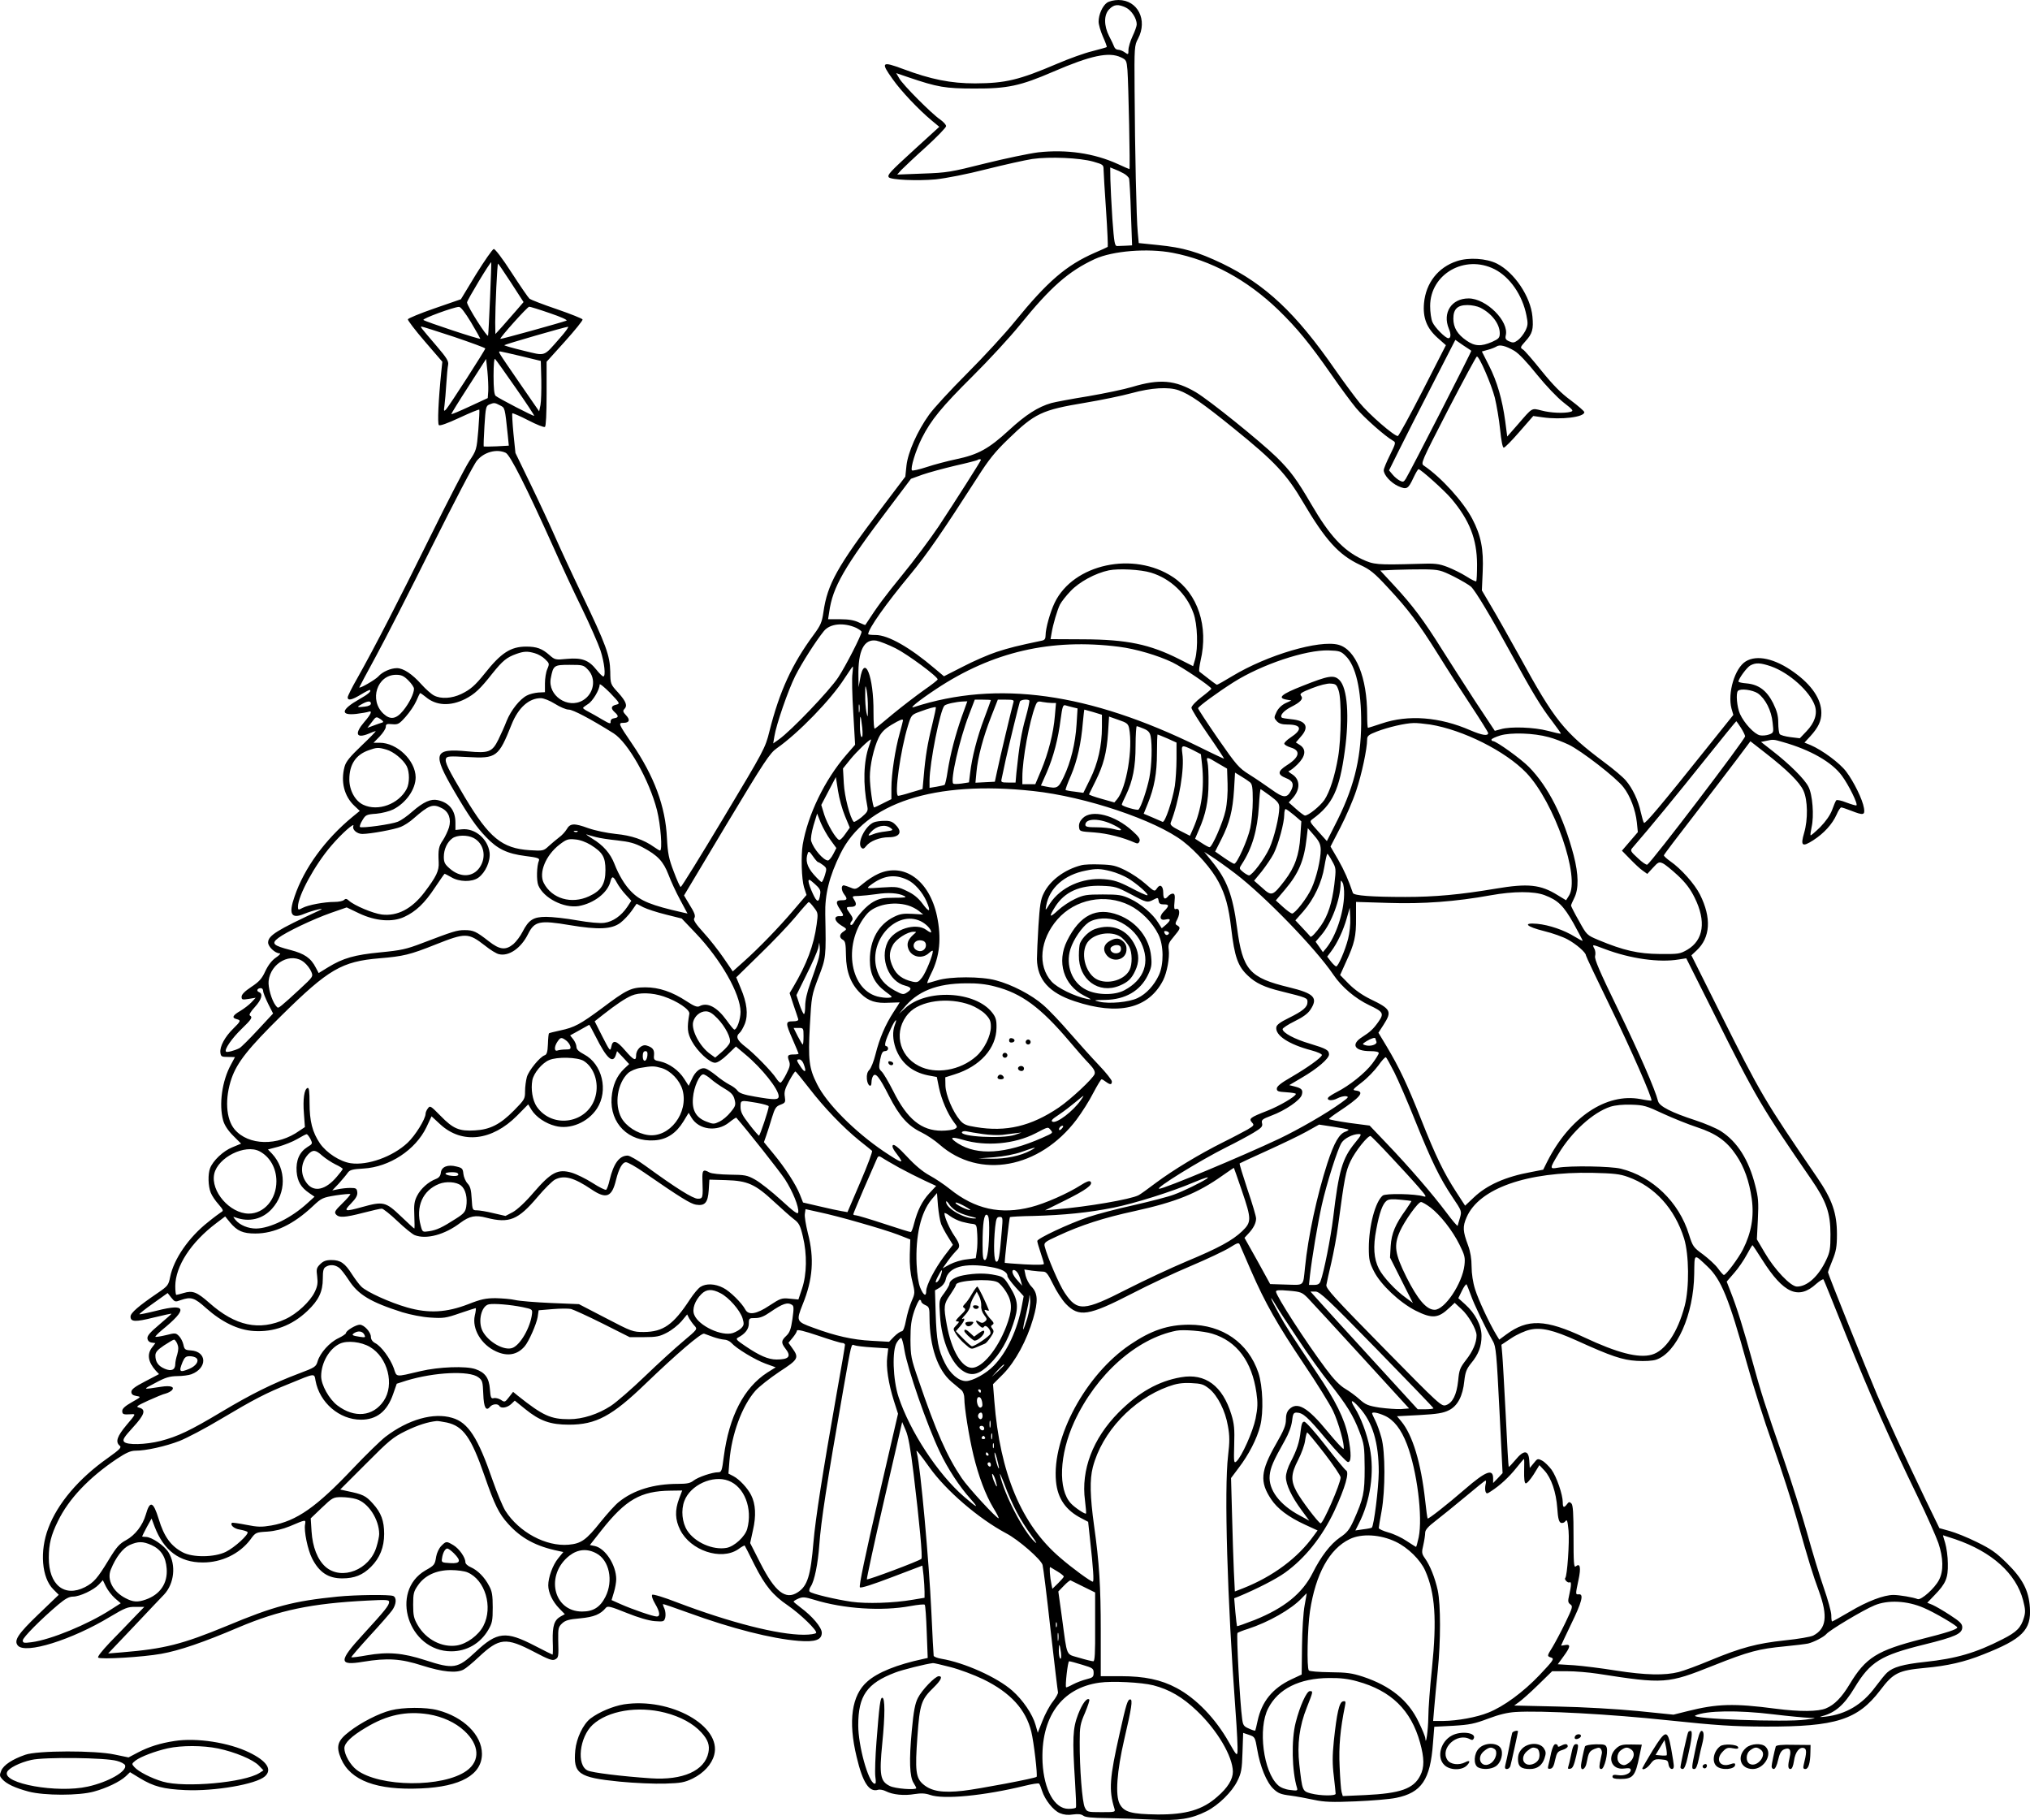 <?xml version="1.0" encoding="UTF-8"?>
<svg xmlns="http://www.w3.org/2000/svg" version="1.0" viewBox="0 0 1224.608 1097.708" preserveAspectRatio="xMidYMid meet">
  <g transform="translate(-225.26,1390.993) scale(0.1,-0.1)" fill="#000000" stroke="none">
    <path d="M8931 13894 c-28 -20 -51 -72 -51 -115 0 -17 12 -58 26 -90 15 -33 25 -61 23 -63 -2 -2 -42 -13 -88 -25 -46 -11 -140 -45 -210 -75 -232 -99 -312 -118 -496 -119 -147 0 -267 24 -435 87 -129 48 -136 41 -62 -62 50 -71 156 -183 234 -248 l47 -39 -147 -134 c-152 -139 -167 -155 -158 -170 11 -16 172 -23 283 -13 64 7 188 31 305 61 108 27 233 55 278 62 105 15 287 7 368 -16 59 -17 62 -19 62 -49 0 -17 7 -128 15 -246 8 -118 12 -216 10 -219 -3 -2 -38 -19 -79 -36 -171 -75 -284 -172 -481 -414 -59 -73 -190 -215 -290 -315 -99 -99 -202 -211 -228 -248 -71 -99 -127 -226 -136 -306 l-7 -67 -143 -189 c-269 -355 -327 -460 -351 -628 -9 -62 -17 -80 -59 -137 -130 -176 -206 -340 -267 -583 -25 -101 -32 -113 -276 -520 -138 -230 -254 -418 -259 -418 -4 0 -23 42 -42 93 -30 78 -36 109 -41 202 -9 191 -77 374 -212 571 -81 119 -83 124 -51 124 37 0 43 18 16 46 -18 19 -20 27 -11 36 21 21 13 45 -35 99 -48 52 -48 53 -49 128 -2 98 -25 160 -169 461 -62 129 -136 289 -165 355 -29 66 -94 206 -145 311 l-93 192 -12 117 c-6 64 -9 119 -7 122 3 2 46 -16 96 -42 50 -26 95 -44 101 -40 6 4 10 77 10 199 l0 194 110 122 c61 68 109 127 107 133 -1 5 -71 33 -155 62 -83 28 -157 57 -165 63 -8 7 -56 77 -108 157 -58 90 -100 144 -108 143 -8 -2 -56 -71 -107 -153 l-91 -150 -159 -55 c-87 -30 -159 -60 -161 -66 -2 -5 44 -66 102 -133 l106 -123 -6 -57 c-18 -177 -24 -316 -15 -325 6 -6 51 10 124 44 64 30 118 52 120 49 2 -2 -1 -58 -6 -124 -10 -118 -11 -121 -55 -187 -24 -37 -130 -242 -235 -455 -196 -397 -335 -667 -439 -852 -33 -57 -59 -110 -59 -117 0 -22 26 -16 80 17 28 17 53 30 55 27 8 -8 -12 -26 -66 -56 -109 -62 -116 -99 -17 -88 33 4 66 10 74 13 25 9 15 -15 -26 -62 -60 -70 -49 -101 25 -71 21 9 40 16 44 16 3 0 -35 -40 -86 -88 -70 -67 -94 -96 -102 -127 -24 -90 -2 -178 60 -236 l32 -30 -44 -36 c-165 -136 -291 -309 -349 -479 -38 -108 -21 -139 58 -106 53 22 137 41 92 21 -257 -119 -310 -152 -310 -194 0 -25 42 -65 69 -65 9 0 0 -11 -21 -25 -25 -17 -47 -45 -65 -83 -21 -46 -38 -64 -85 -95 -39 -26 -58 -45 -58 -59 0 -18 4 -19 43 -13 l42 7 -25 -27 c-14 -15 -44 -38 -67 -52 -47 -27 -54 -42 -23 -50 27 -7 26 -12 -21 -58 -50 -49 -81 -107 -77 -143 3 -25 7 -27 46 -27 23 0 42 -1 42 -1 0 -1 -11 -21 -24 -45 -54 -98 -74 -241 -47 -338 8 -28 29 -60 60 -91 l48 -48 -53 -22 c-55 -22 -117 -81 -134 -126 -14 -36 -12 -109 4 -148 7 -18 28 -49 47 -70 29 -34 31 -39 16 -47 -9 -6 -45 -32 -79 -60 -117 -92 -207 -223 -229 -331 -10 -50 -14 -55 -77 -98 -113 -77 -162 -119 -162 -141 0 -32 28 -34 139 -6 58 14 107 25 108 23 1 -1 -32 -30 -73 -65 -57 -48 -74 -68 -72 -84 2 -14 11 -23 26 -25 l22 -3 -20 -26 c-32 -41 -24 -88 22 -140 l20 -21 -84 -44 c-62 -32 -83 -48 -83 -63 0 -14 8 -21 30 -25 30 -5 30 -5 -28 -38 -39 -22 -57 -38 -57 -52 0 -21 7 -23 54 -20 29 2 28 1 -28 -65 -57 -68 -69 -102 -41 -125 12 -10 1 -22 -72 -74 -176 -124 -303 -274 -359 -423 -53 -139 -40 -299 30 -369 l33 -33 -123 -118 c-124 -119 -149 -158 -124 -188 45 -54 326 34 556 173 91 54 107 61 154 60 l53 0 -64 -66 c-35 -37 -100 -104 -144 -149 -48 -51 -76 -86 -70 -91 14 -12 269 3 380 23 108 19 255 69 468 160 244 103 438 144 775 161 114 6 132 5 132 -8 0 -21 -25 -52 -157 -196 -149 -162 -149 -190 0 -165 146 24 227 19 357 -23 123 -39 206 -47 249 -24 14 7 55 41 91 75 125 117 164 121 336 31 85 -45 110 -54 125 -45 21 11 22 14 19 119 -1 68 1 77 23 98 20 19 41 25 110 31 83 8 122 24 155 64 10 12 30 7 124 -31 72 -29 134 -47 170 -50 55 -4 57 -3 64 23 3 14 1 38 -5 52 -7 14 -10 27 -9 28 2 1 70 -22 152 -52 263 -96 504 -157 666 -170 101 -8 140 6 140 49 0 32 -57 100 -129 153 -22 17 -41 32 -41 35 0 3 13 11 29 18 26 11 39 10 95 -7 178 -55 408 -70 581 -38 44 8 83 12 86 8 4 -3 9 -77 12 -163 l6 -158 -27 -6 c-159 -34 -275 -81 -337 -136 -95 -82 -117 -239 -65 -454 37 -157 76 -216 130 -199 10 3 32 -1 47 -9 41 -21 110 -28 173 -17 40 6 64 5 93 -5 82 -29 326 -5 572 55 44 11 83 17 86 13 4 -4 12 -24 18 -44 18 -55 68 -118 107 -134 24 -10 50 -13 80 -8 31 4 49 2 61 -7 12 -10 53 -14 147 -15 72 -1 194 -5 271 -9 157 -8 234 4 327 51 71 36 153 116 185 182 24 48 28 71 31 173 l4 117 36 -12 c35 -12 36 -14 49 -89 17 -101 56 -197 97 -236 28 -27 45 -34 102 -41 38 -5 103 -17 144 -26 61 -13 108 -15 250 -9 96 4 206 13 244 21 154 31 207 109 223 329 l8 100 115 6 c99 6 128 12 210 43 66 25 117 37 165 40 154 10 574 -13 920 -50 297 -31 386 -37 590 -38 423 -1 554 41 690 219 79 105 110 120 270 135 134 12 240 36 351 81 237 93 291 148 282 283 -7 103 -43 173 -139 268 -64 63 -95 85 -181 127 -56 28 -131 58 -165 67 l-61 17 -83 171 c-128 267 -234 496 -293 634 -66 155 -296 728 -296 738 0 4 12 37 27 73 22 54 27 82 27 156 0 127 -28 209 -118 341 -324 474 -339 500 -592 1006 l-168 336 31 29 c84 78 91 197 21 337 -32 64 -115 157 -179 201 -21 15 -39 31 -39 36 0 4 80 110 178 236 97 126 214 279 260 340 l84 112 91 -71 c131 -102 206 -176 229 -227 26 -57 28 -173 4 -255 -23 -78 -12 -87 55 -44 65 42 115 97 141 155 10 24 23 43 28 43 5 0 32 -9 60 -20 74 -29 84 -27 77 16 -8 51 -61 159 -107 220 -39 52 -145 130 -215 160 l-37 15 36 39 c48 53 66 92 66 140 0 83 -58 169 -166 246 -114 82 -223 106 -290 65 -66 -40 -111 -191 -86 -285 l11 -38 -161 -201 c-278 -348 -371 -458 -378 -450 -4 4 -12 33 -19 63 -15 72 -51 147 -91 193 -18 21 -76 70 -129 109 -243 182 -300 252 -512 640 -62 111 -138 247 -170 300 l-57 97 5 113 c6 136 -10 218 -63 319 -55 104 -186 249 -291 320 -21 14 -19 18 145 337 92 177 170 322 174 322 15 0 87 -167 108 -248 11 -46 26 -132 32 -192 7 -69 15 -110 22 -110 7 0 49 43 95 96 l83 95 57 -8 c111 -16 251 1 251 31 0 6 -37 38 -81 71 -59 43 -106 91 -176 177 -52 65 -103 124 -113 130 -18 11 -17 14 15 50 42 46 49 72 42 149 -11 120 -109 266 -214 319 -63 32 -171 39 -242 15 -113 -37 -187 -132 -198 -253 -8 -88 16 -150 80 -208 l52 -46 -140 -274 c-77 -150 -145 -274 -150 -274 -23 0 -174 131 -231 201 -33 41 -99 130 -147 199 -237 342 -420 514 -682 641 -147 70 -235 96 -386 111 l-117 12 -6 65 c-8 81 -17 493 -19 856 -2 262 -1 271 21 312 59 112 -2 233 -118 233 -26 0 -56 -7 -69 -16z m114 -30 c33 -16 65 -65 65 -101 0 -10 -11 -42 -25 -71 -14 -30 -25 -67 -25 -84 0 -28 -1 -29 -22 -14 -12 9 -31 16 -41 16 -9 0 -20 8 -23 18 -3 9 -17 38 -30 63 -33 64 -33 131 1 164 28 29 54 31 100 9z m-30 -300 c32 -15 34 -19 39 -77 6 -77 17 -597 12 -597 -2 0 -34 14 -71 31 -143 65 -309 89 -480 70 -55 -7 -199 -37 -320 -67 -207 -52 -229 -56 -375 -61 l-155 -6 25 28 c14 14 80 77 148 138 67 61 122 118 122 126 0 9 -17 27 -37 41 -50 34 -224 208 -246 248 l-18 31 73 -25 c177 -60 223 -68 398 -68 200 -1 278 16 475 101 227 98 337 122 410 87z m14 -699 c16 -8 32 -23 35 -32 2 -10 8 -105 11 -210 l7 -193 -36 -2 c-20 -1 -44 -2 -53 -2 -16 -1 -19 17 -30 164 -6 91 -11 198 -12 237 l-1 73 25 -10 c14 -5 38 -16 54 -25z m298 -480 c230 -44 448 -162 637 -344 114 -111 188 -201 320 -390 52 -75 119 -166 149 -202 48 -58 176 -171 224 -198 17 -9 15 -16 -19 -85 -21 -42 -38 -83 -38 -92 0 -29 43 -76 87 -96 52 -23 60 -19 93 52 13 27 26 50 30 50 13 0 157 -129 199 -179 109 -130 153 -242 154 -394 0 -53 -2 -100 -5 -103 -3 -3 -30 10 -59 29 -30 19 -81 44 -114 57 -53 20 -74 23 -180 19 -248 -7 -265 -5 -336 28 -114 54 -196 143 -304 328 -90 154 -127 204 -211 287 -101 98 -405 343 -487 392 -126 74 -219 82 -385 32 -46 -14 -166 -39 -265 -56 -100 -16 -200 -35 -222 -41 -80 -23 -154 -70 -256 -164 -122 -112 -185 -147 -319 -175 -52 -11 -132 -32 -177 -47 -45 -15 -86 -24 -89 -20 -11 11 23 122 60 195 55 109 119 187 305 372 97 96 226 236 286 310 186 230 295 325 453 398 108 49 318 66 469 37z m-4118 -270 c-5 -116 -10 -218 -12 -229 -2 -18 -127 178 -127 200 0 13 141 247 146 242 1 -2 -2 -98 -7 -213z m127 89 l75 -116 -44 -51 c-25 -29 -63 -72 -85 -97 l-41 -45 -1 70 c0 92 12 355 17 355 2 0 37 -52 79 -116z m5933 82 c92 -47 168 -156 192 -279 10 -48 9 -60 -7 -93 -11 -21 -31 -46 -45 -56 -22 -16 -29 -17 -52 -7 -21 9 -25 17 -21 35 22 85 -117 224 -224 224 -103 0 -159 -86 -119 -183 14 -33 12 -57 -3 -57 -18 0 -83 66 -96 97 -8 18 -14 61 -14 97 0 193 209 313 389 222z m-86 -232 c69 -35 117 -98 117 -154 0 -27 -6 -34 -46 -52 -67 -29 -105 -27 -155 8 -54 37 -79 78 -79 132 0 58 25 82 85 82 26 0 60 -7 78 -16z m-6089 -88 c31 -52 56 -97 56 -99 0 -7 -332 103 -343 113 -9 8 182 78 214 79 11 1 37 -34 73 -93z m476 55 c65 -22 108 -41 100 -45 -36 -13 -395 -113 -399 -110 -6 5 163 194 174 194 6 0 62 -17 125 -39z m-578 -143 c103 -35 188 -66 188 -70 0 -9 -219 -349 -237 -368 -13 -13 -14 -10 -9 25 3 22 8 81 11 130 3 50 8 101 11 115 4 21 -9 42 -68 111 -100 117 -102 119 -92 119 5 0 93 -28 196 -62z m640 -5 c-104 -118 -84 -111 -222 -78 -66 16 -118 31 -115 33 6 6 366 110 384 111 7 1 -14 -29 -47 -66z m5496 -79 c4 -2 -367 -727 -395 -772 -12 -19 -17 -21 -36 -11 -12 6 -32 22 -44 37 l-21 25 60 121 c33 67 123 244 200 393 l140 273 46 -32 c26 -17 49 -32 50 -34z m260 0 c27 -16 76 -68 136 -143 56 -69 122 -138 160 -168 59 -46 63 -51 43 -57 -38 -10 -120 -7 -175 8 -61 15 -53 20 -142 -83 l-65 -74 -12 92 c-18 132 -49 240 -98 336 l-43 85 36 10 c20 5 44 15 52 20 19 13 55 5 108 -26z m-5988 -33 l115 -28 3 -115 c1 -62 -1 -130 -5 -151 l-8 -38 -116 168 c-138 201 -134 193 -117 193 7 -1 65 -14 128 -29z m-36 -191 c63 -90 113 -166 111 -168 -4 -4 -210 103 -232 120 -9 7 -13 45 -13 121 0 70 4 107 9 102 6 -6 62 -84 125 -175z m-166 -18 l-3 -43 -108 -50 c-60 -28 -110 -49 -112 -47 -1 2 45 77 104 168 l106 165 8 -75 c4 -41 6 -94 5 -118z m4165 4 c67 -24 145 -78 335 -232 245 -198 316 -274 416 -444 135 -229 215 -317 343 -377 61 -28 86 -48 169 -138 122 -131 184 -213 304 -405 52 -84 141 -222 198 -308 56 -85 102 -159 102 -163 0 -20 -36 -14 -107 16 -185 81 -375 96 -536 41 -42 -14 -80 -26 -82 -26 -3 0 -5 35 -5 78 0 226 -69 395 -173 423 -115 31 -428 -61 -639 -188 -48 -29 -90 -53 -94 -53 -4 0 -39 26 -106 79 -4 4 0 33 7 66 49 206 -16 404 -166 504 -237 158 -601 80 -714 -154 -27 -56 -55 -155 -55 -197 0 -21 -6 -29 -22 -32 -148 -31 -196 -43 -273 -68 -49 -16 -141 -56 -204 -89 l-114 -58 -56 47 c-149 127 -281 202 -356 202 -25 0 -45 2 -45 5 0 32 107 183 254 360 100 121 192 254 406 587 66 104 106 154 183 228 163 158 203 177 467 221 96 16 222 42 280 58 117 32 221 39 283 17z m-4094 -91 c30 -15 29 -11 47 -182 l6 -61 -73 -4 c-41 -2 -76 -2 -78 -1 -2 1 0 57 4 123 7 111 9 122 29 130 29 12 33 12 65 -5z m34 -286 c27 -12 125 -207 287 -567 48 -108 126 -276 174 -373 47 -97 97 -211 111 -252 24 -74 33 -157 17 -157 -5 0 -24 18 -42 41 -46 58 -88 73 -177 65 -69 -7 -73 -6 -106 23 -44 39 -77 51 -140 51 -94 0 -152 -38 -251 -163 -57 -71 -85 -96 -141 -123 -57 -27 -122 -31 -164 -9 -16 8 -50 38 -76 67 -55 62 -109 98 -148 98 -37 0 -88 -22 -112 -50 -18 -20 -115 -76 -115 -66 0 2 45 86 100 187 55 101 208 400 339 664 132 264 253 497 271 517 43 52 119 72 173 47z m2867 -43 c0 -6 -154 -248 -255 -401 -52 -77 -151 -210 -221 -295 -105 -129 -145 -182 -221 -299 -1 -2 -19 5 -40 15 -27 13 -60 19 -111 19 l-74 0 7 45 c21 149 89 268 361 627 l132 175 69 25 c37 13 126 37 197 54 72 16 132 32 135 34 5 6 21 7 21 1z m1026 -680 c118 -36 215 -128 256 -244 25 -66 29 -211 10 -279 l-12 -41 -83 42 c-178 90 -316 119 -579 120 l-198 1 6 35 c9 55 35 142 51 174 9 17 37 53 64 81 52 55 149 108 231 125 59 12 192 5 254 -14z m1826 -23 c45 -23 93 -51 105 -62 27 -26 118 -177 243 -406 125 -229 180 -320 246 -405 30 -40 54 -73 52 -75 -2 -2 -37 6 -78 17 -84 22 -225 27 -283 10 l-37 -10 -118 178 c-64 99 -155 240 -202 315 -107 171 -174 261 -284 380 l-87 94 88 4 c48 2 129 3 180 3 86 -2 96 -4 175 -43z m-3604 -310 c17 -9 32 -19 32 -24 0 -19 -93 -202 -141 -275 -51 -78 -285 -323 -358 -374 l-34 -24 7 42 c11 71 83 279 126 365 40 79 125 212 173 271 37 45 119 53 195 19z m237 -123 c72 -36 256 -172 254 -188 0 -4 -37 -33 -82 -64 -45 -32 -129 -96 -185 -142 -56 -47 -106 -88 -112 -91 -5 -3 -8 36 -8 97 2 219 -55 361 -81 202 l-9 -49 -1 66 c-3 155 34 227 108 215 20 -4 72 -24 116 -46z m1348 9 c102 -13 234 -52 322 -94 62 -30 235 -147 235 -159 0 -3 -27 -26 -60 -51 -33 -25 -60 -54 -60 -64 0 -9 45 -82 100 -161 55 -79 98 -145 97 -146 -1 -1 -70 31 -152 72 -663 326 -1215 403 -1720 239 -32 -11 28 38 135 109 339 225 693 307 1103 255z m1366 -54 c63 -59 96 -206 95 -410 -2 -222 -47 -397 -161 -617 l-46 -91 -53 59 c-52 58 -53 59 -33 74 121 88 162 176 194 410 29 208 16 380 -32 428 -33 33 -65 28 -223 -35 -128 -50 -154 -73 -96 -83 l29 -5 -37 -17 c-22 -11 -43 -31 -53 -53 -16 -33 -15 -36 2 -55 13 -14 31 -20 64 -20 86 0 93 -30 18 -79 -20 -13 -37 -30 -37 -36 0 -7 18 -17 40 -24 61 -18 52 -59 -25 -107 -56 -36 -57 -56 -5 -77 42 -16 51 -38 30 -77 -24 -45 -45 -44 -117 8 -38 27 -98 68 -135 91 -62 39 -76 55 -188 216 -66 96 -120 178 -120 183 0 10 119 97 214 157 169 107 435 196 573 192 64 -2 75 -5 102 -32z m-4890 15 c19 -5 47 -21 62 -36 26 -25 27 -27 13 -60 -8 -18 -14 -57 -14 -86 l0 -53 -40 -2 c-22 -2 -53 -9 -69 -18 -43 -22 -96 -89 -122 -153 -12 -32 -35 -82 -50 -113 -37 -75 -58 -83 -184 -71 -207 20 -217 -10 -80 -244 87 -148 132 -213 189 -272 69 -73 128 -101 238 -115 74 -9 87 -14 82 -27 -14 -32 -16 -121 -4 -150 32 -77 154 -139 243 -125 92 16 175 80 192 148 9 35 17 34 39 -7 10 -19 34 -52 53 -72 l34 -37 -25 -38 c-36 -53 -86 -88 -137 -95 -27 -4 -92 2 -166 15 -66 12 -150 21 -186 21 -77 0 -105 -18 -142 -90 -13 -26 -38 -59 -55 -74 -47 -39 -83 -35 -149 17 -76 59 -92 67 -146 67 -46 0 -68 -7 -257 -79 -94 -36 -126 -43 -250 -55 -157 -15 -226 -35 -316 -90 l-57 -35 -17 32 c-30 59 -69 85 -153 107 -105 27 -118 39 -73 73 46 35 204 111 317 151 l95 33 75 -36 c99 -47 201 -55 273 -21 69 32 122 82 184 176 31 46 57 84 59 84 2 0 20 -10 40 -21 48 -29 125 -30 163 -3 44 32 74 101 68 152 -11 83 -88 148 -167 140 l-39 -4 0 44 c0 74 -37 121 -107 136 -41 9 -85 -10 -153 -69 -30 -27 -69 -54 -87 -61 -38 -16 -219 -41 -229 -32 -3 4 3 22 15 41 19 32 25 35 84 39 34 3 80 15 102 26 78 40 135 122 135 194 -1 101 -112 208 -217 208 l-37 0 37 38 c20 21 37 47 37 58 0 17 6 19 38 16 35 -3 42 0 82 45 23 26 52 68 63 93 11 25 21 47 23 49 2 2 17 -8 34 -22 63 -54 149 -58 239 -13 58 30 90 60 164 154 62 77 86 97 145 118 45 16 67 17 111 4z m7457 -79 c111 -39 236 -152 265 -238 16 -49 -1 -102 -51 -154 l-40 -42 -57 7 c-31 4 -61 12 -65 19 -4 7 -8 37 -8 68 0 42 -8 71 -31 118 -38 75 -86 112 -159 119 -28 2 -50 7 -50 11 0 17 50 85 71 97 33 18 60 17 125 -5z m-7135 -22 c50 -54 34 -144 -32 -183 -91 -54 -213 29 -194 132 15 79 19 82 113 82 81 0 85 -1 113 -31z m1594 -22 c-4 -23 -2 -129 5 -236 l11 -193 -53 -61 c-130 -150 -232 -361 -263 -541 -11 -67 -7 -209 8 -258 l15 -46 -76 -89 c-89 -105 -212 -232 -303 -313 l-66 -59 -56 82 c-31 45 -85 114 -121 153 -44 48 -62 75 -56 84 10 16 5 31 -33 92 l-28 47 256 428 c230 383 262 431 304 460 130 91 327 294 408 421 26 39 48 72 50 72 2 0 1 -19 -2 -43z m-2679 -41 c19 -19 34 -41 34 -50 0 -29 -29 -88 -66 -133 -42 -51 -77 -56 -118 -18 -88 82 -39 235 76 235 32 0 47 -7 74 -34z m1255 -146 c-32 -7 -36 -22 -11 -45 26 -23 25 -33 -2 -37 -15 -2 -22 -9 -22 -21 2 -15 -6 -13 -50 13 -28 17 -66 38 -83 47 -18 9 -33 19 -33 23 0 3 13 13 29 23 28 16 71 87 71 118 0 8 28 -15 63 -50 59 -62 61 -65 38 -71z m4357 85 c18 -54 16 -288 -3 -400 -20 -117 -50 -210 -83 -260 -27 -38 -96 -94 -117 -94 -5 0 -30 18 -54 40 l-44 39 21 23 c50 54 50 116 -2 148 -17 10 -25 19 -18 19 6 0 30 18 52 40 49 49 54 90 15 116 l-25 16 30 35 c53 59 32 97 -58 105 -29 3 -55 7 -57 10 -13 13 12 41 54 63 60 30 78 50 62 69 -10 12 2 20 66 45 46 18 92 30 113 28 31 -2 36 -6 48 -42z m-2840 -105 c0 -61 -1 -62 -9 -25 -4 22 -8 69 -7 105 0 61 1 62 9 25 4 -22 8 -69 7 -105z m5369 88 c45 -32 82 -103 89 -177 7 -59 6 -61 -21 -71 -16 -6 -41 -8 -56 -5 -34 8 -94 72 -120 129 -18 40 -26 126 -12 139 15 16 88 6 120 -15z m-7257 -63 c30 -19 67 -35 83 -35 26 0 132 -56 271 -143 87 -55 216 -283 262 -464 22 -88 34 -243 18 -243 -3 0 -19 9 -34 20 -64 46 -139 71 -233 80 -55 6 -123 20 -166 35 -85 31 -109 30 -130 -7 -9 -15 -29 -37 -46 -49 -16 -12 -44 -36 -62 -52 -31 -29 -34 -30 -115 -25 -167 11 -244 74 -391 319 -103 173 -122 212 -114 234 6 14 21 15 130 9 175 -10 187 -1 266 197 40 100 104 158 176 158 17 0 53 -14 85 -34z m2630 22 c0 -2 -18 -51 -40 -110 -43 -113 -74 -235 -85 -329 l-7 -57 -45 -7 c-24 -3 -47 -4 -50 0 -19 18 38 266 94 412 l36 94 48 0 c27 0 49 -1 49 -3z m136 -14 c-8 -26 -82 -336 -98 -413 l-14 -65 -59 -3 -58 -3 6 64 c8 89 41 213 89 335 l40 102 49 0 c43 0 50 -2 45 -17z m96 12 c3 -3 -7 -49 -22 -103 -25 -88 -39 -170 -56 -334 l-5 -58 -45 0 c-41 0 -44 2 -39 23 3 12 14 65 25 117 21 94 77 323 85 348 4 12 47 17 57 7z m-3972 -19 c0 -8 -14 -16 -37 -18 -48 -6 -52 -3 -16 16 35 19 53 20 53 2z m3564 -80 c-39 -112 -68 -222 -85 -329 -6 -43 -15 -79 -18 -81 -3 -2 -25 -7 -48 -11 l-43 -7 0 44 c1 108 64 426 90 452 10 10 69 23 112 25 l26 1 -34 -94z m544 84 l25 0 -7 -79 c-8 -101 -39 -223 -83 -328 l-35 -83 -39 0 -39 0 0 43 c0 106 42 336 79 431 10 25 15 28 42 22 18 -3 43 -6 57 -6z m-1161 -52 c-2 -13 -4 -5 -4 17 -1 22 1 32 4 23 2 -10 2 -28 0 -40z m1287 26 l29 -7 -6 -96 c-7 -114 -35 -228 -77 -316 -33 -69 -39 -73 -108 -59 l-30 6 35 79 c41 95 69 202 84 321 10 74 14 88 28 84 9 -3 29 -8 45 -12z m-848 -106 c-28 -112 -41 -191 -51 -310 l-7 -77 -68 -20 c-37 -12 -73 -21 -79 -21 -25 0 14 277 59 423 20 65 21 66 73 85 54 20 90 30 95 26 2 -1 -8 -49 -22 -106z m972 77 l52 -16 0 -74 c0 -112 -24 -219 -71 -314 l-41 -83 -51 7 c-29 3 -53 8 -56 10 -2 3 12 42 32 87 38 89 62 196 72 321 4 42 8 77 9 77 1 0 26 -7 54 -15z m-4289 -63 c-8 -2 -31 -10 -52 -18 l-38 -14 26 34 c26 35 27 35 52 19 18 -12 21 -18 12 -21z m2895 -30 c4 -41 2 -61 -4 -57 -6 3 -10 34 -10 67 0 76 5 72 14 -10z m1610 -4 c24 -122 -16 -360 -72 -428 l-17 -20 -78 22 c-43 12 -76 24 -75 27 2 3 20 40 40 81 47 95 67 169 75 291 l6 97 57 -20 c50 -17 58 -23 64 -50z m-1364 47 c0 -3 -9 -38 -20 -78 -27 -95 -50 -246 -50 -329 l0 -68 -50 -25 c-27 -14 -51 -25 -54 -25 -8 0 -26 127 -26 184 0 70 24 176 53 236 16 33 36 53 77 78 52 31 70 38 70 27z m5055 -45 c14 -22 25 -45 25 -51 0 -19 -563 -758 -590 -774 -6 -3 -31 14 -57 39 -45 41 -47 46 -32 63 102 117 279 333 433 526 104 130 191 237 193 237 1 0 14 -18 28 -40z m-1875 20 c198 -32 454 -160 580 -291 169 -177 328 -634 257 -742 l-17 -27 -51 31 c-103 64 -178 72 -374 39 -214 -36 -366 -50 -545 -50 -202 0 -310 8 -316 24 -27 79 -51 134 -89 201 l-46 79 60 116 c33 64 76 163 95 221 33 98 66 253 66 309 0 21 9 29 59 48 68 26 170 50 221 51 19 1 64 -4 100 -9z m-1728 -25 c27 -11 37 -22 42 -46 10 -54 7 -174 -8 -251 -14 -69 -49 -174 -65 -191 -7 -7 -101 20 -101 30 0 4 11 29 25 57 41 86 58 170 58 299 0 64 4 117 7 117 4 0 23 -7 42 -15z m2443 -51 c32 -8 86 -29 120 -45 76 -36 289 -201 331 -257 41 -52 73 -137 81 -212 l6 -59 -48 -56 -48 -56 49 -50 c27 -28 61 -60 76 -70 l28 -20 34 37 c31 34 37 37 59 27 14 -6 54 -39 91 -73 48 -45 76 -82 102 -135 70 -141 54 -255 -44 -313 -45 -26 -53 -27 -167 -26 -129 1 -218 21 -369 84 -71 30 -71 30 -118 115 -27 47 -48 89 -48 93 0 4 9 25 20 47 27 54 26 140 -4 256 -61 231 -152 413 -270 533 -48 49 -197 156 -217 156 -5 0 -9 4 -9 9 0 5 24 16 53 25 63 19 202 15 292 -10z m-2300 -8 l55 -25 0 -98 c0 -54 -5 -127 -10 -163 -15 -90 -59 -222 -74 -217 -6 3 -34 15 -62 27 l-52 22 24 59 c40 98 56 185 56 307 0 61 2 112 4 112 2 0 28 -11 59 -24z m-1800 -46 c-33 -93 -37 -229 -10 -365 5 -26 0 -34 -35 -64 -23 -18 -44 -31 -47 -28 -22 22 -56 153 -60 232 l-5 90 46 57 c37 45 112 118 123 118 1 0 -4 -18 -12 -40z m5514 24 c166 -47 295 -121 355 -203 42 -57 100 -175 87 -179 -4 -1 -32 7 -61 18 -29 12 -56 17 -60 13 -4 -4 -15 -30 -25 -58 -12 -32 -38 -69 -72 -104 -30 -29 -56 -52 -58 -49 -2 2 1 24 6 48 16 69 6 198 -19 245 -23 46 -115 137 -217 216 l-69 54 29 6 c46 10 45 10 104 -7z m-3560 -48 l48 -25 7 -62 c15 -145 -3 -270 -53 -385 l-20 -45 -61 31 c-48 24 -60 35 -55 48 51 131 84 326 70 418 -7 52 -3 53 64 20z m-4866 3 c43 -12 101 -59 123 -100 18 -36 18 -102 0 -137 -48 -92 -173 -138 -262 -96 -49 23 -84 87 -84 153 0 90 39 149 117 176 47 17 58 18 106 4z m5017 -83 l55 -32 3 -91 c2 -53 -3 -120 -12 -161 -15 -71 -81 -222 -97 -222 -5 0 -27 12 -48 26 l-39 25 23 54 c41 92 58 174 58 280 1 55 -2 112 -6 128 -9 34 -4 34 63 -7z m193 -114 c14 -12 17 -32 17 -111 0 -53 -7 -127 -15 -165 -15 -71 -80 -216 -97 -216 -5 0 -33 17 -62 37 l-53 37 38 75 c49 97 68 171 76 298 l6 103 36 -22 c20 -12 44 -28 54 -36z m-2443 -204 l29 -70 -27 -38 c-15 -22 -31 -38 -37 -36 -19 5 -71 93 -90 152 l-18 59 44 84 44 84 13 -83 c7 -46 26 -114 42 -152z m1135 151 c317 -34 738 -176 904 -303 83 -64 175 -169 215 -246 41 -77 61 -151 76 -280 20 -171 40 -229 102 -286 46 -44 100 -69 199 -93 157 -39 159 -40 159 -65 0 -31 -28 -54 -113 -96 -51 -25 -73 -41 -75 -56 -7 -49 75 -103 211 -139 38 -10 66 -23 64 -29 -5 -17 -88 -76 -184 -132 -63 -36 -88 -56 -88 -70 0 -16 8 -19 58 -22 31 -2 57 -6 57 -10 0 -15 -101 -74 -176 -103 -100 -39 -109 -46 -89 -69 15 -16 13 -19 -27 -43 -24 -13 -89 -48 -146 -76 -144 -72 -301 -167 -406 -245 -49 -37 -96 -71 -105 -75 -48 -25 -311 -70 -495 -85 l-69 -6 119 59 c127 63 173 96 155 114 -7 7 -25 0 -58 -21 -78 -50 -216 -111 -299 -132 -185 -48 -340 -13 -491 108 -35 28 -90 65 -124 83 -40 22 -86 60 -135 113 -51 55 -78 76 -85 69 -7 -7 1 -25 27 -58 44 -58 31 -55 -83 21 -174 118 -344 288 -402 406 -48 95 -54 146 -43 351 10 179 11 184 52 292 46 119 46 121 41 380 -3 119 24 229 91 365 150 308 567 444 1163 379z m1430 -29 c46 -34 55 -46 55 -71 0 -54 -31 -182 -59 -244 -31 -67 -105 -165 -124 -165 -6 1 -23 10 -36 21 -24 20 -24 21 -7 47 62 95 94 204 103 350 3 56 8 102 10 102 2 0 28 -18 58 -40z m-4996 -75 c41 -21 57 -66 42 -116 -7 -22 -23 -56 -36 -76 -26 -37 -30 -58 -26 -134 3 -51 -14 -86 -86 -181 -76 -100 -163 -145 -257 -134 -54 7 -166 54 -199 84 -13 12 -20 13 -29 4 -7 -7 -33 -12 -58 -12 -61 0 -158 -18 -192 -36 -26 -14 -28 -13 -28 7 0 66 102 253 201 368 65 76 144 145 133 118 -8 -21 23 -47 54 -47 48 0 196 27 233 43 20 8 54 30 75 49 95 83 118 92 173 63z m5141 -42 l43 -37 -6 -90 c-7 -113 -33 -187 -95 -268 -72 -93 -78 -95 -135 -43 l-49 43 46 56 c25 32 58 80 72 107 29 58 64 186 64 236 0 18 4 33 8 33 5 0 28 -17 52 -37z m-2797 -150 l35 -48 -19 -37 c-11 -21 -25 -38 -32 -38 -27 1 -86 69 -101 117 -4 13 2 52 14 94 l22 72 22 -56 c13 -30 39 -77 59 -104z m2957 -58 c0 -59 -26 -169 -55 -232 -27 -60 -100 -153 -118 -153 -7 1 -31 18 -55 40 l-43 39 55 65 c83 98 116 176 131 311 l7 60 39 -45 c31 -36 38 -53 39 -85z m-4483 109 c-3 -3 -12 -4 -19 -1 -8 3 -5 6 6 6 11 1 17 -2 13 -5z m111 -33 c21 -6 80 -15 130 -20 72 -8 105 -17 152 -42 90 -48 124 -84 155 -164 14 -38 46 -107 71 -153 l44 -82 -27 6 c-192 43 -257 70 -312 126 -40 40 -76 101 -102 168 -24 62 -68 113 -134 152 -27 17 -42 28 -33 25 9 -3 34 -11 56 -16z m-739 -5 c63 -33 80 -114 38 -177 -41 -61 -118 -64 -182 -7 -29 25 -35 37 -35 70 0 46 21 90 52 112 28 20 90 21 127 2z m707 -42 c72 -45 89 -73 89 -152 0 -84 -25 -124 -99 -158 -106 -49 -224 -15 -273 80 -32 62 12 168 95 232 42 32 52 35 94 31 29 -2 66 -16 94 -33z m1372 -104 c4 0 18 -9 30 -18 22 -17 23 -21 11 -60 -7 -23 -16 -42 -20 -42 -4 0 -26 21 -48 46 -41 47 -51 86 -35 129 5 13 11 9 31 -20 13 -19 27 -35 31 -35z m2517 -69 c178 -136 483 -450 592 -611 50 -74 132 -143 216 -183 85 -40 90 -50 55 -100 -31 -44 -51 -62 -98 -92 -70 -44 -47 -85 49 -85 32 0 51 -4 51 -12 0 -6 -18 -35 -39 -63 -43 -57 -138 -133 -213 -171 -25 -13 -49 -28 -53 -34 -11 -18 23 -22 55 -5 17 9 41 15 53 13 18 -3 14 -8 -29 -39 -91 -66 -257 -161 -374 -217 -222 -105 -694 -302 -724 -302 -31 0 246 171 406 251 57 28 129 67 161 86 50 30 58 39 53 58 -5 20 1 25 56 46 84 31 176 94 184 126 8 29 0 39 -44 50 l-32 8 76 45 c93 54 164 115 164 140 0 26 -16 35 -115 65 -93 27 -165 66 -165 88 0 6 33 28 72 47 49 24 80 46 95 69 49 73 24 99 -128 136 -240 58 -280 104 -314 360 -26 197 -61 289 -151 399 l-47 58 44 -28 c24 -15 89 -61 144 -103z m584 75 c24 -43 24 -46 13 -141 -14 -112 -38 -186 -80 -247 -30 -43 -60 -75 -65 -67 -1 3 -22 25 -46 51 l-44 47 47 53 c65 74 113 176 128 271 7 42 15 77 18 77 3 0 16 -20 29 -44z m-3088 -195 c-7 -58 -19 -58 -45 -1 -14 30 -26 63 -26 74 0 15 6 13 37 -15 29 -25 37 -39 34 -58z m3160 -8 c-2 -108 -50 -251 -108 -322 l-20 -24 -22 32 -22 31 36 42 c60 71 113 212 115 308 1 23 1 23 12 6 6 -10 10 -43 9 -73z m1209 -2 c82 -31 114 -63 175 -170 30 -55 55 -102 55 -105 0 -3 -21 8 -47 24 -64 40 -155 71 -227 78 -91 8 -67 -17 42 -44 50 -12 114 -35 141 -50 52 -28 111 -79 111 -97 0 -5 66 -144 146 -308 124 -254 257 -557 249 -567 -1 -2 -32 2 -67 9 -206 38 -426 -110 -561 -376 l-25 -50 -72 -14 c-154 -28 -267 -78 -346 -153 l-53 -50 -54 83 c-75 116 -122 212 -212 439 -85 214 -132 312 -207 438 l-50 83 31 48 c52 81 45 95 -80 155 -49 24 -94 56 -129 91 l-53 54 35 78 c52 112 62 156 61 266 l0 97 196 -6 c208 -7 407 8 616 46 139 25 261 25 325 1z m-4407 -75 c25 -32 25 -36 16 -102 -17 -126 -60 -240 -141 -377 l-22 -37 24 -73 c14 -39 26 -78 28 -84 2 -9 -9 -13 -32 -13 -46 0 -46 -9 -1 -111 19 -44 35 -82 35 -84 0 -3 -13 -5 -28 -5 -37 0 -42 -6 -30 -38 9 -23 6 -37 -16 -80 -14 -28 -30 -52 -35 -52 -5 0 -16 11 -25 25 -27 42 -135 152 -186 191 -51 39 -61 62 -36 84 8 6 22 31 32 55 21 56 13 126 -25 215 l-27 65 140 137 c78 75 175 177 216 226 41 50 78 91 81 91 4 1 18 -14 32 -33z m-894 -42 l96 -24 83 -87 c153 -160 271 -367 272 -476 0 -45 -22 -108 -38 -107 -4 1 -25 26 -46 56 -58 80 -116 111 -164 85 -13 -7 -32 0 -76 29 -88 58 -168 85 -251 85 -85 -1 -111 -13 -261 -126 -131 -97 -166 -116 -251 -134 -36 -8 -67 -15 -69 -18 -2 -2 -5 -31 -6 -65 -2 -48 -7 -63 -20 -67 -29 -10 -96 -92 -107 -131 -6 -22 -11 -60 -11 -87 0 -45 -3 -50 -67 -115 -83 -84 -144 -115 -235 -120 -95 -6 -132 10 -207 87 -60 61 -64 64 -77 46 -8 -10 -14 -25 -14 -32 0 -32 -62 -132 -109 -176 -90 -84 -241 -138 -343 -123 -65 10 -145 62 -185 119 -46 68 -63 134 -63 245 0 69 -3 93 -12 90 -20 -7 -29 -67 -22 -154 l6 -82 -33 -22 c-131 -94 -308 -90 -391 8 -53 63 -60 188 -18 309 34 96 100 180 302 379 282 278 362 325 590 344 143 12 183 21 338 83 182 72 197 72 299 -7 31 -25 68 -48 83 -51 60 -15 134 36 176 121 39 78 69 85 252 54 173 -29 253 -25 305 14 21 16 51 48 68 72 l30 43 40 -21 c22 -11 83 -31 136 -44z m4116 -147 c-18 -70 -60 -167 -72 -166 -4 0 -18 13 -31 29 l-23 30 24 32 c37 49 74 128 94 200 l18 63 3 -63 c2 -35 -4 -90 -13 -125z m-3199 -135 c-8 -26 -28 -85 -45 -132 -20 -54 -31 -104 -31 -138 0 -29 -4 -51 -8 -48 -5 3 -17 29 -27 59 l-18 55 61 124 c34 67 65 139 70 158 l7 35 3 -33 c2 -18 -3 -54 -12 -80z m4747 74 c156 -59 330 -83 447 -63 l45 7 169 -337 c251 -504 288 -565 585 -996 91 -132 116 -203 116 -332 0 -87 -3 -107 -26 -155 -46 -98 -114 -160 -176 -160 -38 0 -135 102 -195 205 l-47 80 6 120 c5 103 3 132 -16 205 -39 155 -108 264 -208 328 -27 17 -95 46 -153 65 -144 47 -217 84 -225 115 -18 72 -114 291 -241 553 -112 230 -143 303 -139 322 4 14 2 35 -5 46 -13 26 -14 26 63 -3z m-7845 -81 c16 -13 35 -38 42 -55 13 -30 12 -31 -70 -107 -46 -43 -94 -86 -107 -96 -24 -19 -24 -19 -38 -1 -24 32 -46 109 -42 147 12 111 138 177 215 112z m-248 -172 c0 -10 14 -44 30 -77 l30 -59 -92 -99 c-50 -54 -100 -104 -111 -110 -29 -15 -75 -27 -81 -21 -12 12 36 81 93 136 62 60 69 71 51 82 -7 4 6 25 30 51 41 45 51 80 25 90 -18 7 -10 24 11 24 8 0 14 -8 14 -17z m2416 -33 c83 -28 160 -80 155 -105 -15 -86 -12 -115 15 -165 34 -62 107 -130 140 -130 15 0 43 18 75 49 l51 49 57 -48 c99 -82 201 -210 201 -252 0 -23 -25 -23 -145 -2 -65 11 -93 21 -103 35 -7 11 -30 28 -51 38 -20 11 -56 35 -79 55 -24 19 -52 38 -63 41 -29 9 -62 -16 -83 -64 l-19 -40 -27 42 c-32 51 -91 93 -145 105 -37 7 -40 10 -37 38 3 32 -8 47 -45 58 -28 9 -63 -24 -63 -59 0 -37 -14 -31 -67 30 -52 61 -75 66 -83 20 -6 -28 -9 -24 -53 62 l-47 93 52 41 c75 59 133 98 171 114 46 20 124 18 193 -5z m324 -132 c49 -51 84 -120 75 -147 -3 -11 -25 -36 -47 -55 l-41 -35 -29 21 c-63 44 -116 144 -104 194 9 36 42 64 76 64 21 0 40 -11 70 -42z m-734 -110 c65 -130 103 -166 121 -113 l8 25 37 -39 36 -39 -30 -28 c-46 -44 -70 -101 -76 -175 -11 -155 103 -268 259 -257 75 5 131 43 175 115 l31 51 17 -29 c44 -74 154 -88 227 -29 22 18 42 30 43 29 66 -75 261 -322 294 -372 47 -73 85 -167 80 -199 -2 -15 -23 0 -105 75 -56 51 -126 106 -155 122 -48 27 -62 29 -153 30 -57 1 -109 6 -122 13 -39 22 -45 15 -43 -45 4 -109 3 -113 -28 -113 -29 0 -130 63 -314 197 -48 35 -97 63 -109 63 -50 0 -85 -47 -109 -148 -6 -28 -16 -55 -21 -58 -5 -3 -42 15 -82 41 -39 25 -96 53 -126 62 -83 24 -123 3 -228 -118 -51 -60 -100 -105 -127 -120 l-44 -23 -74 17 c-40 10 -85 17 -99 17 -26 0 -27 2 -31 70 -3 53 -8 74 -25 92 -12 13 -23 39 -25 58 -3 31 -7 36 -41 44 -53 14 -91 -1 -95 -37 -2 -20 -12 -31 -30 -38 -45 -17 -91 -58 -113 -101 -17 -33 -20 -55 -17 -119 2 -44 2 -79 0 -79 -2 0 -39 34 -82 75 -91 87 -106 90 -232 55 -108 -30 -115 -27 -67 22 29 30 39 48 37 67 -3 23 -7 26 -43 26 -22 0 -55 -4 -74 -8 l-34 -7 40 42 c21 24 45 52 53 64 13 18 28 22 96 26 156 9 313 112 379 249 l31 66 53 -49 c131 -120 312 -99 463 53 l67 68 20 -33 c27 -43 84 -82 143 -97 89 -24 197 21 252 105 70 108 32 268 -77 326 -34 18 -47 31 -47 46 0 12 -9 32 -19 45 l-19 24 56 31 c32 18 58 32 59 33 2 0 19 -32 39 -71z m1254 2 c0 -27 -2 -50 -5 -50 -2 0 -16 23 -30 50 l-25 50 30 0 c29 0 30 -1 30 -50z m-1433 -25 c11 -8 23 -24 26 -35 4 -17 0 -20 -28 -20 -18 0 -40 -3 -49 -6 -21 -8 -21 24 0 54 18 26 23 27 51 7z m4883 11 c0 -2 3 -11 6 -19 6 -17 -37 -31 -68 -21 -19 6 -18 7 8 24 27 17 54 25 54 16z m-4392 -103 c-4 -39 -28 -42 -28 -4 0 21 5 31 16 31 11 0 14 -8 12 -27z m4506 -101 c24 -48 81 -179 126 -292 98 -243 148 -346 225 -461 56 -83 56 -84 45 -124 -7 -22 -13 -44 -14 -48 -1 -5 -32 31 -69 81 -82 109 -222 272 -359 415 l-103 108 -122 16 c-68 10 -123 20 -123 24 0 3 26 23 58 44 130 86 159 120 106 127 -25 3 -23 6 34 50 33 25 77 71 99 101 21 30 42 53 46 50 4 -2 27 -44 51 -91z m-4890 69 c62 -39 93 -130 71 -213 -42 -163 -259 -201 -355 -62 -25 38 -36 104 -26 159 8 42 58 103 101 121 48 21 171 18 209 -5z m1326 -17 c19 -48 11 -60 -15 -22 -29 43 -30 48 -10 48 9 0 20 -12 25 -26z m-856 -26 c55 -17 109 -73 126 -132 38 -137 -78 -290 -208 -272 -65 9 -132 52 -161 104 -44 81 -24 210 41 270 15 13 47 27 74 31 71 12 82 12 128 -1z m891 -123 c91 -118 203 -234 300 -313 39 -31 74 -59 78 -63 5 -3 -27 -88 -70 -188 l-78 -182 -35 6 c-19 3 -80 16 -134 29 l-99 23 -19 48 c-24 60 -88 160 -161 248 l-56 68 14 40 c8 22 23 70 34 107 18 59 25 69 52 79 29 11 31 15 26 48 -5 29 1 48 26 95 18 33 35 59 38 57 4 -1 41 -47 84 -102z m-593 56 c18 -16 56 -42 83 -58 39 -23 52 -37 59 -65 8 -32 6 -40 -24 -76 -18 -23 -48 -48 -67 -57 -33 -16 -38 -16 -79 0 -63 24 -88 69 -81 144 5 64 39 141 62 141 8 0 29 -13 47 -29z m278 -143 c38 -7 70 -16 70 -21 0 -19 -53 -177 -59 -177 -3 1 -30 31 -58 68 -42 54 -53 75 -53 105 0 43 -1 42 100 25z m5465 -65 c61 -28 153 -65 205 -82 115 -38 179 -83 236 -168 49 -72 79 -158 94 -263 15 -108 -2 -205 -53 -306 -27 -53 -102 -154 -115 -154 -4 0 -20 18 -36 40 -16 22 -57 59 -90 84 -58 42 -62 48 -85 121 -60 195 -220 349 -411 396 -60 15 -304 19 -379 6 -51 -9 -51 -6 2 82 81 135 210 252 315 286 29 9 77 14 127 12 73 -2 90 -7 190 -54z m-1898 -96 c2 -3 -5 -8 -16 -12 -39 -12 -70 -66 -111 -191 -62 -192 -116 -439 -135 -629 -12 -115 -2 -106 -113 -103 l-97 3 -77 140 -78 139 24 26 c30 32 46 63 46 91 0 12 -23 91 -52 175 -28 85 -50 155 -47 157 2 2 76 36 164 76 88 40 195 91 238 115 l77 43 86 -13 c47 -7 88 -15 91 -17z m-6262 -56 c14 -29 14 -30 -19 -50 -47 -30 -69 -80 -64 -148 5 -59 26 -95 76 -129 l32 -22 -43 -39 c-97 -89 -225 -152 -310 -153 -47 0 -96 20 -122 50 -18 22 -19 23 -2 17 82 -30 163 -11 220 52 87 96 87 239 1 332 l-25 26 64 17 c35 10 86 30 113 46 27 16 52 29 56 29 4 1 14 -12 23 -28z m6302 -24 c-77 -94 -98 -166 -132 -452 -15 -122 -56 -329 -76 -382 -6 -17 -16 -23 -39 -23 l-31 0 6 58 c13 111 46 308 71 422 29 130 96 342 120 378 17 26 66 51 102 52 20 0 19 -4 -21 -53z m215 -83 c62 -66 138 -149 168 -184 46 -53 51 -62 30 -56 -49 16 -229 19 -246 5 -45 -37 -84 -184 -84 -317 0 -68 4 -87 31 -140 40 -80 155 -188 251 -237 100 -50 137 -47 204 17 l32 30 40 -37 c43 -38 92 -124 92 -159 0 -45 -23 -97 -63 -148 -37 -48 -42 -60 -48 -126 -9 -84 -33 -133 -73 -147 -28 -9 -37 -1 -377 345 -299 304 -349 359 -345 380 2 14 16 75 30 135 14 61 33 162 41 225 39 292 46 325 74 385 28 60 106 158 122 153 4 -2 59 -57 121 -124z m-6824 32 c63 -33 102 -102 102 -181 0 -109 -74 -195 -167 -195 -114 1 -231 135 -208 240 22 99 186 181 273 136z m379 -27 c20 -17 55 -40 79 -52 24 -11 44 -24 44 -27 0 -4 -16 -25 -36 -48 -66 -78 -134 -94 -177 -43 -45 54 -43 127 5 179 28 29 44 28 85 -9z m3480 -72 c44 -24 113 -59 152 -77 l71 -33 -41 -44 c-44 -48 -71 -102 -92 -182 -7 -29 -16 -52 -20 -52 -4 -1 -77 22 -162 50 -85 28 -162 51 -170 51 -8 0 -15 3 -15 6 0 4 28 70 61 148 34 77 68 156 76 174 13 32 15 33 37 19 13 -9 59 -35 103 -60z m-1540 -28 c220 -152 282 -190 314 -195 54 -9 72 12 77 87 l4 64 101 -3 c130 -4 175 -24 289 -130 46 -42 99 -90 119 -105 31 -23 39 -37 55 -105 26 -107 24 -228 -5 -314 l-22 -66 -52 5 c-49 5 -56 2 -122 -41 -79 -53 -127 -60 -146 -25 -21 40 -93 111 -133 131 -50 26 -104 28 -138 6 -14 -9 -42 -43 -63 -75 -100 -153 -161 -196 -278 -197 -67 0 -73 2 -230 84 l-162 84 -170 7 c-93 4 -190 12 -215 18 -25 6 -78 10 -117 11 -60 0 -89 -6 -165 -36 -132 -51 -239 -57 -369 -20 -105 30 -243 93 -276 125 -13 12 -38 46 -57 75 -43 68 -70 86 -124 86 -32 0 -49 -6 -68 -25 -22 -22 -24 -30 -18 -74 5 -40 2 -59 -15 -94 -28 -58 -108 -132 -176 -163 -158 -73 -302 -42 -459 97 -75 66 -101 77 -156 60 -20 -6 -40 -11 -44 -11 -3 0 -6 24 -6 53 1 120 94 264 248 380 l53 40 30 -37 c43 -51 77 -66 152 -66 115 0 229 54 347 165 52 49 59 52 138 65 46 7 85 10 88 8 2 -3 -19 -28 -48 -56 -44 -43 -50 -53 -39 -66 18 -22 53 -20 165 9 53 14 103 25 112 25 8 0 51 -34 94 -75 43 -41 91 -80 105 -85 70 -27 181 3 274 74 57 42 91 49 159 31 137 -35 190 -13 307 125 42 50 90 97 105 105 56 29 114 13 221 -59 89 -60 123 -47 148 58 17 68 38 106 60 106 11 0 59 -27 108 -61z m3607 -110 c59 -173 59 -190 2 -245 -59 -56 -141 -101 -338 -183 -90 -38 -249 -112 -353 -165 -266 -136 -303 -138 -380 -23 -32 47 -104 214 -120 278 -6 24 -1 28 82 66 135 63 274 108 459 148 250 55 380 107 532 215 37 26 68 47 68 46 1 0 22 -62 48 -137z m-4731 105 c13 -13 -3 -20 -37 -16 -20 2 -36 8 -36 13 0 10 63 12 73 3z m7061 -23 c161 -58 281 -190 338 -371 30 -98 32 -296 4 -405 -42 -161 -118 -274 -200 -296 -80 -22 -207 11 -407 105 -233 109 -340 113 -470 17 l-42 -31 -19 31 c-42 70 -107 209 -127 273 -13 41 -21 95 -21 137 0 46 -7 89 -21 127 -32 86 -34 113 -9 170 75 174 364 276 760 268 128 -3 165 -7 214 -25z m-2544 -12 c-32 -21 -137 -73 -195 -94 -33 -13 -143 -41 -243 -64 -101 -22 -225 -55 -275 -72 -120 -41 -307 -129 -307 -144 0 -6 9 -38 20 -70 11 -32 20 -63 20 -68 0 -6 -42 -7 -117 -3 -65 4 -118 8 -119 9 -3 4 27 272 31 276 3 2 67 6 142 7 185 5 332 20 483 50 126 25 357 98 485 153 72 30 101 38 75 20z m-4497 -39 c28 -22 41 -74 32 -129 -5 -30 -15 -42 -63 -72 -81 -52 -114 -68 -160 -75 -40 -6 -41 -6 -51 32 -32 115 11 214 110 253 42 17 104 13 132 -9z m2897 -233 c7 -17 26 -53 42 -78 l29 -47 -52 -68 c-57 -76 -109 -176 -109 -211 0 -36 -16 -27 -36 20 -11 27 -19 78 -22 143 -7 170 25 310 90 389 l33 39 6 -77 c4 -42 12 -92 19 -110z m2837 139 c1 -1 -14 -24 -33 -52 -64 -88 -87 -143 -92 -219 l-4 -70 69 -137 69 -137 -43 32 c-61 43 -137 125 -162 174 -31 61 -36 134 -16 237 19 102 38 155 63 174 12 9 35 11 82 6 36 -3 66 -7 67 -8z m-2729 -69 c20 -10 55 -21 77 -26 22 -5 32 -9 22 -10 -64 -4 -177 60 -177 100 0 8 9 0 20 -17 11 -17 37 -38 58 -47z m68 15 c-7 -6 -85 30 -89 42 -3 7 16 1 43 -13 27 -14 47 -27 46 -29z m2776 15 c60 -46 133 -139 175 -224 32 -64 35 -78 30 -124 -13 -111 -119 -269 -180 -269 -49 0 -102 62 -170 197 -71 143 -77 191 -39 277 29 64 109 176 127 176 7 0 33 -15 57 -33z m-3442 -92 c85 -24 189 -56 230 -72 l74 -29 -3 -90 c-2 -60 3 -114 15 -161 17 -70 17 -73 -4 -121 -12 -27 -27 -79 -34 -116 -8 -42 -17 -66 -26 -66 -7 0 -28 -14 -45 -31 l-31 -32 -106 6 c-114 6 -217 29 -352 79 -102 37 -103 40 -63 141 61 150 71 277 31 430 -12 49 -21 101 -18 116 l4 28 86 -19 c48 -10 157 -38 242 -63z m615 6 c22 -6 51 -12 65 -13 23 -3 25 -7 28 -63 2 -33 1 -79 -3 -102 l-6 -42 -55 -7 c-31 -3 -76 -17 -101 -30 l-44 -24 32 45 c18 25 41 52 51 62 25 22 23 37 -12 89 -28 40 -60 113 -60 136 0 5 15 -2 33 -16 17 -13 50 -29 72 -35z m165 -36 c0 -115 -11 -195 -26 -195 -11 0 -14 21 -14 94 0 127 9 186 26 179 10 -4 14 -25 14 -78z m76 -17 c-13 -157 -18 -188 -32 -188 -16 0 -19 99 -8 209 6 52 10 61 27 61 19 0 20 -4 13 -82z m1504 -243 c85 -195 158 -323 319 -563 77 -114 155 -240 175 -281 33 -69 72 -209 64 -230 -1 -5 -46 43 -98 106 -120 146 -182 181 -230 133 -14 -14 -20 -33 -20 -63 0 -33 -12 -64 -60 -147 -93 -163 -99 -228 -29 -333 38 -57 104 -107 204 -153 l76 -35 -22 -30 c-96 -135 -246 -247 -428 -319 l-49 -19 -6 122 c-3 67 -8 221 -11 342 l-6 220 45 60 c62 81 111 176 131 255 21 82 16 239 -11 320 -61 181 -217 290 -416 290 -130 0 -231 -34 -359 -121 -266 -180 -471 -558 -446 -824 10 -104 59 -175 156 -224 l38 -20 11 -103 c20 -180 25 -258 17 -258 -12 0 -126 83 -196 144 -234 199 -364 509 -398 946 l-8 101 62 62 c73 75 142 202 180 333 31 106 29 154 -10 194 -15 15 -30 45 -35 65 l-8 38 45 -7 c25 -3 56 -6 69 -6 18 0 29 -14 59 -75 20 -42 55 -96 78 -120 79 -81 135 -73 401 64 94 49 252 123 352 165 99 42 205 92 235 111 48 30 55 32 61 17 4 -9 35 -80 68 -157z m3083 67 c129 -204 219 -244 327 -145 21 18 40 30 43 26 3 -4 64 -156 137 -338 140 -349 263 -626 430 -970 56 -115 112 -242 126 -282 30 -89 32 -169 4 -222 -25 -50 -108 -124 -129 -116 -27 11 -112 25 -146 25 -58 0 -158 -38 -262 -100 -56 -33 -105 -60 -108 -60 -3 0 -5 17 -5 38 0 20 -21 96 -46 167 -25 72 -70 220 -100 329 -31 109 -94 310 -141 445 -114 329 -136 398 -189 591 -52 190 -95 328 -131 418 l-24 62 45 52 c25 28 59 78 76 110 17 32 33 58 34 58 2 0 28 -39 59 -88z m-330 -41 c83 -78 130 -194 237 -581 34 -123 104 -346 157 -494 52 -149 117 -350 144 -446 74 -262 97 -336 135 -439 54 -149 44 -225 -35 -266 -16 -8 -93 -21 -172 -29 -167 -18 -262 -43 -448 -120 -74 -31 -160 -63 -192 -71 -82 -21 -199 -19 -378 9 -86 14 -200 28 -253 32 l-98 6 35 48 c42 57 44 74 10 68 -14 -3 -25 -4 -25 -3 0 2 27 59 60 128 65 133 78 183 48 181 -22 -2 -22 -3 -3 87 16 75 10 104 -17 81 -11 -8 -13 25 -13 179 0 141 -3 191 -13 201 -11 11 -16 10 -26 -4 -19 -25 -26 -22 -26 11 0 46 -37 154 -68 197 -16 21 -41 46 -56 54 -27 14 -29 13 -51 -15 l-24 -29 -3 45 c-4 64 -33 65 -83 4 -21 -25 -39 -44 -41 -42 -2 1 -10 142 -18 312 -9 171 -18 336 -21 367 l-5 57 60 40 c33 22 84 45 113 51 67 15 140 -2 282 -66 207 -94 275 -117 361 -122 49 -3 96 0 117 7 124 41 227 272 230 518 2 126 -4 123 80 44z m-8257 -6 c12 -7 38 -42 60 -75 57 -89 132 -134 324 -195 50 -15 120 -29 170 -32 77 -5 93 -3 176 26 50 17 94 31 96 31 3 0 1 -20 -5 -44 -18 -81 38 -176 128 -217 69 -32 129 -21 173 31 25 29 71 134 78 176 l6 41 83 7 c46 4 96 4 112 1 15 -4 101 -43 191 -88 l163 -82 87 0 c75 0 94 4 138 27 29 15 68 46 87 68 l35 42 12 -24 c7 -12 21 -32 32 -44 19 -21 19 -21 -69 -95 -48 -40 -152 -135 -231 -211 -78 -75 -170 -155 -205 -178 -77 -50 -170 -80 -251 -80 -111 0 -158 21 -310 142 l-28 23 -25 -32 c-24 -31 -26 -32 -49 -16 -13 8 -33 13 -43 10 -16 -4 -19 3 -23 54 -5 68 -29 101 -87 121 -57 20 -221 14 -331 -12 -157 -37 -143 -38 -162 18 -21 58 -75 132 -112 151 -17 9 -26 23 -26 38 0 28 -41 73 -67 73 -23 0 -83 -36 -83 -50 0 -5 -20 -19 -45 -31 -54 -25 -111 -89 -126 -139 -10 -34 -16 -38 -112 -74 -159 -60 -288 -124 -467 -231 -192 -115 -265 -149 -368 -176 -91 -23 -204 -26 -221 -5 -10 12 0 28 54 87 71 77 80 108 36 119 -21 5 -12 11 55 42 44 20 92 40 107 43 14 4 31 13 38 21 16 20 -11 28 -64 20 -118 -18 -117 -19 -37 23 61 33 85 40 132 41 31 0 69 5 85 11 98 37 95 138 -4 144 -34 2 -38 6 -44 35 -4 18 -16 41 -27 52 -19 19 -23 19 -78 5 -33 -8 -61 -12 -64 -10 -2 2 16 21 40 41 157 128 148 162 -30 117 -56 -14 -104 -24 -106 -22 -3 2 35 32 83 66 l87 62 22 -28 c21 -26 24 -27 56 -15 63 22 83 16 155 -49 95 -84 192 -131 286 -137 122 -8 231 33 323 120 69 65 94 117 94 196 0 48 4 63 18 71 24 15 54 13 78 -4z m3933 3 c67 -11 101 -30 101 -54 0 -8 22 -38 49 -68 l49 -54 -10 -53 c-27 -149 -90 -284 -171 -367 -46 -47 -127 -92 -167 -92 -44 0 -96 44 -128 110 -39 78 -50 134 -55 301 l-4 136 29 17 c17 11 31 29 35 46 15 78 113 106 272 78z m-301 -53 c-6 -19 -17 -36 -25 -39 -9 -4 -7 7 7 34 25 49 32 51 18 5z m461 21 c7 -8 16 -29 21 -48 l9 -33 -29 33 c-29 31 -39 62 -21 62 5 0 14 -6 20 -14z m2736 -136 c17 -51 88 -199 134 -280 18 -31 22 -74 39 -415 l19 -380 -28 -30 -29 -30 0 28 c0 61 -44 44 -170 -65 -111 -96 -220 -181 -225 -177 -2 2 -9 51 -15 109 -25 227 -76 396 -145 478 l-25 30 135 7 c109 6 144 12 178 29 53 26 84 86 93 176 6 53 13 72 40 106 46 55 64 103 64 166 0 64 -37 135 -99 191 l-41 37 22 45 c12 25 25 42 28 38 3 -5 14 -33 25 -63z m-4526 10 c50 -25 118 -103 133 -151 10 -34 9 -42 -7 -59 -9 -10 -33 -24 -51 -30 -67 -22 -206 43 -233 109 -15 34 3 86 43 126 30 30 64 32 115 5z m3542 -28 c20 -21 166 -179 324 -352 l288 -315 -49 -4 c-27 -1 -85 3 -129 9 -70 11 -85 18 -121 50 -22 20 -61 49 -87 64 -32 19 -69 57 -115 119 -121 161 -302 442 -302 467 0 9 20 10 78 5 71 -6 80 -10 113 -43z m418 -311 c187 -192 341 -351 341 -355 0 -3 -21 -6 -47 -6 l-48 0 -280 306 c-154 168 -299 328 -323 355 l-44 49 30 0 c26 0 75 -46 371 -349z m-2109 188 c-12 -39 -23 -69 -25 -67 -2 2 5 39 16 83 10 44 20 94 21 110 1 21 3 18 5 -12 3 -25 -5 -72 -17 -114z m1633 -126 c59 -90 144 -208 188 -263 106 -134 145 -197 182 -294 29 -76 31 -89 32 -221 0 -151 -7 -182 -67 -317 -25 -54 -39 -73 -83 -102 -57 -40 -114 -114 -164 -214 -62 -123 -171 -211 -350 -283 -57 -22 -104 -39 -106 -37 -1 1 -6 40 -10 85 l-7 83 28 11 c110 46 225 105 278 143 121 87 224 215 298 372 66 142 93 236 70 246 -5 2 -60 68 -122 148 -63 81 -120 145 -129 145 -12 0 -17 -13 -22 -55 -7 -68 -23 -116 -60 -187 -17 -32 -29 -70 -29 -92 0 -46 35 -119 94 -199 l47 -64 -59 32 c-120 64 -188 155 -180 241 5 48 21 86 91 210 24 42 40 86 44 118 5 43 9 51 27 51 39 -1 66 -25 179 -160 62 -74 121 -136 130 -138 22 -4 23 50 2 156 -21 104 -76 215 -187 379 -164 244 -185 277 -232 362 -50 90 -62 125 -18 51 14 -25 75 -118 135 -207z m-2273 227 c0 -6 11 -16 25 -22 23 -10 25 -17 25 -77 1 -173 49 -314 132 -385 24 -20 51 -43 61 -51 10 -9 17 -29 17 -50 0 -55 28 -230 55 -342 30 -125 73 -240 120 -318 20 -32 34 -60 32 -62 -8 -7 -185 185 -223 242 -89 132 -154 279 -260 590 -46 132 -48 146 -49 245 0 85 5 118 23 173 13 37 28 67 33 67 5 0 9 -5 9 -10z m-2405 -34 c57 -12 60 -13 57 -40 -9 -81 -70 -188 -118 -206 -49 -19 -145 35 -180 101 -30 58 -8 153 38 162 31 6 129 -2 203 -17z m1625 14 c12 -7 12 -21 3 -86 -9 -61 -16 -81 -37 -101 -31 -29 -32 -42 -6 -76 38 -48 23 -67 -53 -67 -50 0 -104 24 -188 81 -55 37 -60 43 -43 52 42 22 64 51 64 84 0 32 2 33 39 33 28 0 53 10 90 36 76 52 104 61 131 44z m303 -230 c9 0 17 -5 17 -12 0 -6 -22 -138 -50 -292 -86 -486 -128 -757 -140 -896 -17 -204 -36 -266 -95 -304 -73 -48 -137 2 -226 177 l-61 120 17 78 c20 86 16 158 -11 211 -21 42 -71 96 -108 115 l-29 15 6 76 c13 161 76 332 156 423 22 25 87 76 145 115 117 76 121 84 75 147 l-20 28 25 30 c14 17 26 36 26 43 0 9 42 -1 128 -30 70 -24 135 -44 145 -44z m2232 56 c149 -45 240 -167 267 -356 9 -62 8 -91 -5 -156 -16 -79 -83 -228 -115 -258 -16 -14 -17 -6 -14 100 3 94 0 127 -17 182 -53 173 -157 251 -304 225 -136 -23 -257 -92 -377 -213 -155 -157 -227 -346 -202 -531 5 -41 8 -76 6 -78 -5 -6 -68 36 -91 61 -79 84 -70 295 20 492 133 287 376 503 617 550 43 8 163 -2 215 -18z m-5115 -5 c9 -18 7 -19 -27 -14 -46 7 -52 11 -33 23 24 15 49 11 60 -9z m2105 -15 c22 -8 52 -15 66 -16 14 0 34 -9 44 -20 30 -34 143 -102 206 -125 l61 -22 -51 -32 c-141 -91 -230 -264 -262 -506 -11 -87 -14 -95 -34 -95 -36 0 -121 -29 -148 -50 -20 -16 -40 -20 -94 -20 -147 0 -268 -37 -357 -109 -22 -17 -70 -71 -109 -119 -88 -111 -118 -132 -194 -139 -137 -12 -299 75 -382 205 -16 26 -50 108 -76 182 -89 259 -148 350 -244 378 -113 34 -265 -9 -403 -114 -31 -24 -119 -110 -195 -190 -222 -235 -341 -318 -493 -345 -59 -10 -82 -10 -152 4 -45 9 -84 14 -86 12 -13 -13 13 -36 48 -41 22 -4 43 -10 46 -15 8 -14 -78 -93 -131 -119 -69 -34 -200 -35 -260 -3 -72 38 -113 95 -145 201 -33 107 -53 114 -78 26 -19 -65 -64 -123 -118 -153 -41 -22 -58 -41 -106 -120 -67 -110 -89 -136 -143 -164 -124 -63 -219 14 -218 178 0 82 14 137 55 220 65 134 186 262 356 376 56 37 83 49 112 49 63 0 181 26 266 59 43 17 156 76 249 132 202 120 271 156 413 213 158 65 150 64 158 19 24 -133 144 -236 274 -236 95 0 158 50 194 154 l22 63 59 19 c169 51 378 61 433 20 25 -19 27 -26 30 -101 3 -83 17 -107 42 -76 14 16 46 19 55 4 10 -17 47 -11 71 11 l22 21 63 -51 c89 -72 152 -94 264 -94 163 0 259 51 464 249 182 175 333 305 351 300 8 -3 33 -12 55 -20z m1154 -81 c18 -110 136 -451 212 -610 47 -101 121 -213 185 -284 56 -63 44 -59 -37 11 -158 136 -328 396 -396 603 -34 103 -40 283 -10 328 9 15 21 27 26 27 4 0 14 -34 20 -75z m-4387 40 c8 -19 8 -35 0 -64 -7 -21 -12 -47 -12 -58 0 -35 -23 -46 -63 -29 -39 16 -57 41 -57 80 0 20 12 34 52 61 29 19 56 35 61 35 4 0 13 -11 19 -25z m1162 -19 c108 -63 150 -228 83 -326 -64 -94 -176 -105 -279 -27 -50 38 -98 124 -98 176 0 82 50 168 114 197 44 20 127 11 180 -20z m3033 -3 l94 -6 -6 -51 c-8 -62 7 -160 40 -265 l25 -78 -120 -518 c-77 -334 -117 -522 -110 -529 6 -6 75 16 193 61 l184 70 7 -60 c3 -33 6 -77 6 -97 l0 -37 -72 -12 c-115 -20 -277 -25 -369 -12 -96 14 -240 48 -252 61 -5 4 -2 19 7 32 22 33 43 137 51 248 10 143 44 364 145 940 51 288 47 273 67 266 9 -4 59 -10 110 -13z m-4079 -65 c17 -17 -3 -47 -43 -64 -60 -25 -65 -18 -41 41 12 28 20 35 43 35 16 0 34 -5 41 -12z m4872 -41 c0 -2 -17 -19 -37 -38 l-38 -34 34 38 c33 34 41 42 41 34z m1237 -143 c51 -41 98 -134 113 -225 11 -59 11 -95 1 -179 -24 -204 -5 -864 45 -1541 9 -118 14 -229 12 -245 -3 -26 -7 -21 -51 56 -81 144 -198 266 -317 329 -93 50 -194 71 -335 71 l-122 0 0 273 c0 267 -9 412 -40 632 -25 181 -27 281 -8 355 55 212 240 409 455 487 50 18 81 23 137 21 63 -3 76 -7 110 -34z m-1377 -14 c0 -5 -2 -10 -4 -10 -3 0 -8 5 -11 10 -3 6 -1 10 4 10 6 0 11 -4 11 -10z m9 -82 c1 -10 -5 -18 -13 -18 -17 0 -28 52 -13 62 13 8 25 -14 26 -44z m2274 -18 c80 -88 117 -212 117 -389 -1 -97 -29 -324 -42 -335 -1 -2 -25 -7 -51 -10 l-48 -7 20 40 c71 137 96 314 67 457 -18 89 -54 185 -92 245 -31 50 -16 50 29 -1z m-2273 -50 c0 -21 -15 -27 -25 -10 -7 12 2 30 16 30 5 0 9 -9 9 -20z m2426 1 c55 -25 99 -81 134 -172 61 -159 96 -438 71 -561 -7 -32 -14 -58 -16 -58 -2 0 -27 16 -56 35 -29 20 -78 43 -111 52 -32 9 -58 21 -58 27 0 6 8 52 17 101 23 127 23 359 -1 444 -10 36 -26 82 -37 103 -10 20 -19 40 -19 43 0 11 36 4 76 -14z m-2379 -68 c-3 -10 -5 -2 -5 17 0 19 2 27 5 18 2 -10 2 -26 0 -35z m-3279 27 c99 -22 147 -89 227 -320 62 -179 87 -229 143 -291 78 -87 168 -136 305 -164 l28 -6 -31 -38 c-33 -40 -60 -115 -60 -163 0 -43 26 -98 66 -139 l34 -35 -24 -13 c-40 -22 -51 -56 -49 -148 2 -46 1 -83 -1 -83 -2 0 -50 24 -108 54 -174 90 -226 85 -357 -38 -108 -101 -132 -105 -304 -49 -136 44 -225 51 -351 29 -49 -9 -91 -14 -94 -12 -2 2 48 60 110 128 62 67 123 137 136 155 26 36 29 78 6 87 -25 9 -222 7 -335 -4 -267 -27 -382 -57 -669 -177 -269 -111 -376 -138 -630 -159 l-85 -7 155 163 c85 90 167 177 182 192 62 66 74 179 27 255 -25 41 -102 93 -136 93 -13 0 -23 2 -23 3 0 2 13 27 28 56 l29 52 18 -48 c55 -145 151 -217 290 -217 114 -1 223 52 288 138 31 43 33 44 102 48 45 3 93 15 135 32 99 42 98 42 93 12 -8 -39 16 -154 42 -205 43 -85 98 -121 182 -121 74 0 124 20 174 70 53 53 79 118 79 198 0 79 -18 128 -68 183 -43 48 -60 56 -157 76 l-40 9 155 155 c140 141 163 160 240 198 72 35 134 55 187 60 7 1 34 -4 61 -9z m2816 -310 c35 -290 55 -503 47 -512 -10 -12 -323 -129 -329 -124 -2 3 44 218 104 477 l109 472 21 -49 c16 -36 29 -108 48 -264z m426 274 c0 -17 -22 -14 -28 4 -2 7 3 12 12 12 9 0 16 -7 16 -16z m47 -61 c-3 -10 -5 -4 -5 12 0 17 2 24 5 18 2 -7 2 -21 0 -30z m2006 -90 c53 -69 97 -134 97 -144 0 -37 -107 -282 -121 -277 -15 5 -117 140 -144 190 -37 68 -35 108 9 193 20 39 39 91 42 118 4 26 9 47 13 47 3 -1 50 -57 104 -127z m-2048 97 c3 -5 -1 -10 -10 -10 -9 0 -13 5 -10 10 3 6 8 10 10 10 2 0 7 -4 10 -10z m52 -62 c-3 -7 -5 -2 -5 12 0 14 2 19 5 13 2 -7 2 -19 0 -25z m-387 -119 c99 -139 295 -308 462 -397 75 -39 211 -158 220 -191 4 -14 26 -190 48 -391 23 -201 43 -370 45 -377 2 -6 -12 -32 -31 -56 -20 -25 -48 -78 -63 -117 l-28 -71 -13 46 c-18 65 -77 152 -141 208 -92 81 -289 169 -427 192 -24 4 -45 12 -47 18 -1 7 -8 126 -14 266 -14 303 -65 868 -87 956 -5 19 -4 19 13 -1 10 -12 38 -50 63 -85z m419 -4 c-2 -17 -27 69 -27 90 0 11 6 -2 14 -30 7 -27 13 -54 13 -60z m-64 85 c3 -5 1 -10 -4 -10 -6 0 -11 5 -11 10 0 6 2 10 4 10 3 0 8 -4 11 -10z m3232 -101 c-1 -47 2 -73 9 -76 7 -2 28 22 48 53 l35 57 30 -32 c42 -45 71 -131 78 -228 4 -62 10 -83 22 -88 9 -3 21 1 27 10 10 13 13 3 19 -58 6 -67 -8 -274 -20 -285 -8 -8 16 -32 26 -26 12 7 11 -20 -2 -76 -9 -38 -8 -46 7 -57 16 -11 13 -20 -30 -110 -26 -54 -61 -119 -77 -146 -35 -56 -35 -56 -8 -65 19 -7 12 -17 -71 -105 -98 -103 -216 -190 -310 -227 -69 -28 -186 -49 -269 -50 l-63 0 7 83 c4 45 13 144 21 221 18 179 18 395 0 483 -17 77 -46 150 -78 195 -19 27 -20 35 -9 80 6 27 11 60 11 73 0 17 17 37 63 72 34 26 115 92 179 145 64 54 119 98 122 98 4 0 4 -11 0 -25 -3 -14 -3 -32 0 -41 6 -15 9 -15 34 2 53 34 108 85 151 139 24 30 45 55 47 55 2 0 2 -32 1 -71z m-3217 35 c0 -8 -4 -12 -10 -9 -5 3 -10 10 -10 16 0 5 5 9 10 9 6 0 10 -7 10 -16z m156 -284 c21 -41 61 -104 88 -140 30 -41 38 -56 21 -40 -68 61 -186 290 -210 405 -3 17 9 -11 28 -60 18 -50 51 -124 73 -165z m-128 193 c15 -50 9 -52 -11 -3 -8 22 -12 40 -8 40 4 0 13 -17 19 -37z m-1611 -4 c96 -36 147 -167 113 -291 -13 -46 -77 -105 -124 -114 -83 -15 -192 33 -238 105 -31 49 -38 123 -17 178 36 96 171 158 266 122z m-298 -109 c-26 -70 -24 -126 7 -188 62 -124 246 -186 349 -117 20 15 39 25 40 23 2 -2 28 -54 59 -116 63 -125 111 -184 201 -245 77 -53 179 -152 171 -166 -4 -6 -37 -11 -74 -11 -156 0 -443 73 -762 194 -82 32 -148 52 -153 47 -5 -5 2 -28 17 -53 30 -51 33 -78 10 -78 -21 0 -146 43 -216 74 l-56 25 14 47 c8 26 14 61 14 79 0 84 -65 186 -129 200 l-30 6 70 89 c146 185 237 237 416 239 l71 1 -19 -50z m-1947 -2 c72 -21 138 -122 138 -211 0 -13 -7 -47 -16 -76 -41 -140 -211 -206 -308 -121 -48 43 -78 119 -84 214 l-5 78 67 64 c64 61 69 64 118 64 28 0 68 -5 90 -12z m6270 -257 c74 -35 149 -109 178 -174 60 -135 71 -294 41 -589 -12 -113 -22 -246 -22 -295 -1 -79 -15 -178 -18 -129 0 11 -19 56 -41 101 -62 130 -170 217 -335 272 -68 22 -98 26 -200 27 -67 1 -123 5 -127 11 -13 17 -8 256 7 357 34 224 117 376 240 435 72 35 185 28 277 -16z m3376 15 c220 -75 367 -207 409 -368 14 -54 15 -72 5 -105 -18 -61 -44 -87 -129 -130 -160 -82 -279 -117 -469 -137 -130 -14 -191 -31 -227 -64 -11 -9 -43 -49 -73 -89 -77 -104 -176 -163 -299 -177 -35 -4 -41 -3 -20 3 79 21 133 68 195 171 95 157 157 196 421 261 186 46 229 65 229 104 0 21 -14 35 -73 73 -41 27 -88 54 -106 62 l-32 13 44 46 c68 70 82 103 80 191 0 41 -8 96 -16 123 -8 26 -14 47 -13 47 1 0 35 -11 74 -24z m-10882 -35 c58 -26 87 -72 92 -142 7 -89 -40 -157 -127 -187 -48 -17 -76 -15 -120 8 -77 39 -115 112 -90 173 30 74 72 129 113 148 52 23 80 23 132 0z m2684 -50 c78 -41 104 -165 55 -262 -32 -63 -73 -89 -141 -89 -175 0 -224 223 -75 338 50 38 106 43 161 13z m2783 -110 c20 -12 37 -26 37 -30 0 -4 -16 -22 -34 -40 l-35 -34 -5 24 c-10 47 -14 110 -8 107 4 -2 24 -14 45 -27z m-5687 -161 l35 -30 -61 -39 c-138 -89 -361 -181 -477 -196 -46 -6 -53 -5 -53 11 0 17 109 127 213 215 43 36 66 49 90 49 41 0 125 40 156 73 l24 26 19 -39 c11 -22 35 -53 54 -70z m5842 70 l71 -35 0 -207 c1 -160 -2 -208 -11 -208 -7 0 -45 9 -85 21 -82 25 -71 -3 -104 242 l-22 158 34 35 c18 19 36 33 40 32 3 -2 38 -19 77 -38z m1335 -112 c-8 -40 -15 -151 -16 -246 l-2 -172 -62 -29 c-114 -54 -179 -134 -204 -251 -6 -30 -13 -56 -14 -58 -2 -2 -19 3 -38 12 -31 13 -36 20 -41 58 -13 91 -36 512 -28 519 4 3 32 15 62 24 126 41 261 118 324 184 17 17 30 31 31 31 1 0 -5 -33 -12 -72z m3735 -16 c64 -27 202 -108 202 -118 0 -11 -63 -32 -215 -70 -269 -69 -337 -111 -434 -272 -48 -80 -92 -125 -143 -146 -47 -20 -159 -21 -304 -2 -252 33 -353 30 -532 -15 l-84 -21 -216 22 c-125 12 -329 24 -481 27 l-264 6 29 21 c16 11 68 57 115 103 l85 83 90 0 c49 0 132 -7 184 -15 404 -63 422 -61 698 49 216 86 275 101 432 116 63 6 126 14 140 17 36 9 94 39 110 57 18 23 224 146 290 173 80 34 197 29 298 -15z m-5231 -114 c-3 -7 -5 -2 -5 12 0 14 2 19 5 13 2 -7 2 -19 0 -25z m10 -80 c-2 -13 -4 -5 -4 17 -1 22 1 32 4 23 2 -10 2 -28 0 -40z m16 -76 c3 -24 1 -40 -4 -36 -5 3 -9 24 -9 46 0 51 5 47 13 -10z m128 -73 c64 -19 69 -23 69 -49 0 -24 -5 -29 -42 -38 -24 -6 -61 -20 -82 -31 -22 -12 -41 -20 -42 -18 -7 7 10 157 18 157 6 0 41 -9 79 -21z m-795 -14 c55 -14 143 -47 199 -74 163 -80 256 -181 289 -316 15 -60 39 -265 32 -272 -9 -9 -347 -73 -443 -84 -124 -14 -192 -3 -241 39 -45 38 -50 83 -35 289 14 195 23 222 97 294 46 45 57 69 32 69 -22 0 -102 -83 -126 -131 -17 -33 -26 -78 -37 -198 -17 -178 -13 -279 11 -315 9 -14 16 -28 16 -31 0 -13 -128 -4 -160 13 -57 28 -64 65 -45 257 17 170 17 275 0 275 -12 1 -18 -46 -35 -266 -7 -89 -10 -183 -7 -209 5 -35 4 -46 -6 -43 -37 12 -97 228 -97 352 0 178 52 253 223 318 40 16 188 53 228 57 4 1 51 -10 105 -24z m2454 -86 c205 -56 325 -174 379 -369 26 -94 27 -150 1 -200 -40 -79 -120 -107 -331 -117 l-136 -6 -7 24 c-4 13 -9 83 -12 154 -6 121 4 226 32 364 6 29 4 33 -12 29 -22 -4 -37 -69 -55 -239 -9 -88 -9 -140 0 -212 6 -52 11 -100 11 -106 0 -14 -92 -13 -150 2 -51 14 -51 15 -69 173 -14 123 0 233 45 345 39 99 39 99 18 99 -19 0 -60 -90 -85 -189 -27 -104 -23 -294 8 -395 5 -17 1 -18 -43 -12 -28 3 -58 15 -72 29 -88 80 -122 342 -59 463 60 118 189 182 367 183 67 1 118 -5 170 -20z m-1230 -24 c97 -25 176 -71 263 -154 124 -118 216 -275 217 -367 0 -46 -31 -97 -94 -151 -89 -79 -188 -108 -361 -107 -158 2 -202 14 -228 64 -27 52 -17 195 28 390 44 188 52 240 36 240 -16 0 -24 -25 -64 -205 -61 -269 -66 -342 -32 -452 7 -23 6 -23 -79 -23 -83 0 -86 1 -99 28 -16 30 -32 240 -31 397 0 89 3 108 32 174 17 41 29 77 26 80 -14 14 -42 -23 -68 -90 -32 -84 -35 -143 -18 -409 5 -80 8 -148 5 -152 -2 -5 -23 -8 -45 -8 -84 0 -147 114 -156 278 -13 272 113 451 343 483 77 11 254 2 325 -16z m3740 -175 c91 -11 188 -20 215 -21 49 -1 48 -2 -20 -11 -123 -17 -709 5 -665 25 66 30 257 33 470 7z M8784 8975 c-17 -17 -24 -34 -22 -53 3 -27 4 -27 93 -33 78 -6 170 -29 247 -63 13 -6 20 -3 25 10 5 13 -6 29 -43 62 -105 96 -245 132 -300 77z m189 -42 c56 -28 56 -39 0 -24 -21 6 -68 11 -105 11 -53 0 -68 3 -68 15 0 41 89 41 173 -2z M7524 8950 c-52 -21 -103 -125 -75 -153 9 -9 16 -7 29 10 23 30 82 53 135 53 68 0 86 32 42 75 -18 19 -34 25 -67 24 -24 0 -52 -4 -64 -9z m101 -34 c18 -13 16 -15 -30 -21 -28 -3 -60 -10 -73 -16 -34 -14 -37 -11 -16 12 35 39 86 49 119 25z M8775 8691 c-101 -26 -189 -92 -226 -169 -19 -37 -24 -74 -32 -196 -5 -83 -9 -173 -9 -201 2 -123 73 -203 227 -254 264 -88 446 -45 534 126 24 48 40 136 34 185 -4 32 0 43 31 79 40 48 42 54 21 67 -14 7 -14 12 1 40 17 35 12 67 -10 59 -10 -4 -12 6 -8 44 4 39 1 49 -11 49 -8 0 -20 -7 -27 -15 -20 -24 -30 -18 -30 19 0 43 -19 57 -38 28 -14 -21 -15 -21 -69 27 -30 27 -85 64 -122 82 -57 28 -78 33 -151 35 -47 2 -98 0 -115 -5z m179 -36 c32 -8 77 -27 101 -41 53 -31 135 -103 118 -104 -7 0 -52 20 -100 46 -72 37 -101 46 -159 51 -132 11 -262 -48 -327 -146 -29 -46 -29 -46 -23 -13 19 106 109 186 239 211 64 13 88 12 151 -4z m119 -138 c97 -52 101 -53 139 -33 25 13 27 13 30 -7 2 -17 10 -22 31 -22 34 1 34 -9 1 -42 -31 -31 -25 -58 11 -49 32 8 32 -4 1 -32 l-25 -21 -21 33 c-31 52 -106 115 -168 144 -51 24 -69 27 -167 27 -98 0 -116 -3 -167 -27 -31 -14 -77 -45 -102 -68 -53 -49 -58 -43 -18 21 57 90 149 131 282 126 79 -3 91 -7 173 -50z m-7 -67 c71 -35 139 -104 175 -177 32 -65 33 -178 3 -244 -29 -62 -76 -114 -129 -139 -52 -25 -171 -36 -230 -22 -38 9 -36 10 35 11 121 2 210 54 256 147 23 47 26 64 21 114 -10 111 -86 209 -197 251 -132 50 -233 0 -310 -155 -64 -128 -21 -268 102 -331 48 -24 49 -26 18 -20 -74 15 -179 66 -214 105 -86 95 -70 254 36 375 107 122 288 157 434 85z m-70 -95 c60 -25 112 -73 140 -130 57 -118 20 -224 -101 -288 -58 -31 -163 -30 -228 2 -87 42 -128 148 -97 247 19 59 69 132 109 160 42 28 121 33 177 9z m308 -76 c-8 -13 -21 -11 -27 5 -4 10 0 12 14 9 10 -3 16 -9 13 -14z M8857 8306 c-35 -13 -73 -49 -89 -85 -4 -9 -7 -42 -7 -74 -2 -145 119 -235 246 -182 50 21 72 42 94 90 24 51 24 99 0 150 -46 99 -140 138 -244 101z m163 -52 c17 -15 37 -39 45 -55 18 -34 19 -105 2 -139 -35 -70 -156 -95 -216 -45 -63 53 -79 169 -30 221 47 50 150 59 199 18z M8948 8235 c-35 -19 -44 -50 -24 -80 35 -54 118 -39 124 22 2 22 -3 38 -17 52 -24 24 -46 26 -83 6z m65 -37 c7 -23 -5 -38 -29 -38 -28 0 -44 28 -23 41 20 13 47 11 52 -3z M7550 8639 c-25 -11 -65 -37 -90 -58 -43 -36 -47 -37 -75 -25 -16 7 -36 13 -42 14 -17 0 -16 -30 2 -54 22 -29 19 -36 -15 -36 -35 0 -38 -13 -10 -55 25 -38 25 -42 -2 -41 -38 2 -33 -29 8 -55 37 -22 37 -23 16 -37 -27 -17 -28 -38 -4 -51 14 -8 17 -24 18 -93 1 -100 29 -173 89 -231 47 -46 92 -60 173 -55 34 1 62 2 62 2 0 -1 -17 -28 -38 -60 -48 -74 -84 -157 -108 -254 -10 -41 -27 -83 -37 -93 -12 -12 -17 -30 -15 -54 3 -41 28 -59 28 -21 0 13 4 29 9 37 15 24 37 -2 97 -120 63 -123 114 -180 195 -219 31 -15 81 -48 110 -74 241 -211 602 -145 826 151 32 43 78 115 101 161 24 45 46 82 50 82 4 0 16 -7 26 -15 26 -19 36 -19 36 2 0 9 -35 53 -77 97 -43 45 -122 133 -177 196 -54 63 -126 139 -160 168 -69 61 -190 124 -286 149 -88 24 -274 24 -352 0 -31 -9 -58 -17 -61 -17 -3 0 7 26 23 58 52 103 63 214 35 347 -46 215 -199 325 -355 254z m177 -36 c42 -19 91 -75 115 -130 28 -64 18 -71 -24 -14 -25 34 -54 58 -93 76 -53 26 -61 28 -152 22 -94 -7 -95 -6 -72 12 79 61 148 71 226 34z m-20 -97 c18 -9 7 -11 -60 -11 -69 0 -89 -4 -127 -25 -39 -22 -91 -78 -119 -128 -5 -9 -13 -14 -17 -10 -4 4 -1 14 6 22 10 12 8 21 -9 45 -27 37 -26 41 3 41 33 0 40 14 22 42 -15 23 -14 23 27 24 23 1 71 6 107 11 70 11 132 7 167 -11z m23 -57 c21 -6 50 -21 65 -33 l27 -22 -65 4 c-53 3 -75 0 -111 -18 -93 -45 -146 -139 -146 -260 0 -85 28 -141 93 -190 46 -34 47 -35 21 -38 -15 -2 -47 2 -70 8 -172 48 -206 332 -60 499 48 54 157 76 246 50z m76 -95 c33 -16 64 -48 64 -67 0 -4 -13 2 -29 14 -63 47 -197 4 -234 -74 -48 -100 8 -238 106 -262 38 -10 42 -21 13 -40 -24 -16 -28 -15 -77 11 -61 34 -93 73 -109 133 -46 174 122 353 266 285z m-43 -81 c-33 -30 -42 -54 -31 -85 18 -51 84 -65 125 -26 13 12 23 17 23 11 0 -25 -42 -129 -65 -159 -22 -28 -28 -31 -57 -25 -60 14 -95 39 -117 84 -26 53 -27 92 -2 137 19 36 88 80 124 80 20 0 20 0 0 -17z m75 -59 c4 -26 -21 -48 -47 -39 -45 14 -30 69 18 63 17 -2 27 -10 29 -24z m416 -254 c161 -41 276 -126 449 -330 44 -52 98 -114 120 -136 29 -31 37 -47 33 -62 -9 -27 -144 -153 -216 -202 -167 -113 -318 -149 -501 -118 -58 9 -74 16 -96 42 -43 51 -85 151 -87 207 l-1 51 57 18 c153 48 251 157 252 281 1 45 -4 63 -25 90 -101 132 -399 147 -528 26 l-35 -32 27 33 c83 103 199 150 378 151 65 1 121 -5 173 -19z m-146 -112 c29 -11 69 -35 88 -54 28 -29 34 -42 34 -77 0 -55 -40 -136 -88 -178 -97 -86 -246 -111 -347 -58 -124 63 -153 216 -61 317 69 77 240 100 374 50z m-458 -122 c-14 -38 -12 -86 5 -137 32 -89 98 -145 195 -165 l54 -10 13 -64 c15 -72 52 -158 89 -207 24 -31 24 -32 5 -43 -11 -5 -46 -10 -78 -10 -122 0 -208 70 -292 239 -28 55 -59 108 -70 118 -17 16 -18 24 -9 71 8 40 15 52 29 52 11 0 19 7 19 15 0 8 -5 15 -11 15 -15 0 -5 36 28 106 26 56 42 69 23 20z m1121 -454 c-46 -65 -142 -138 -168 -128 -13 5 -5 15 38 43 30 20 74 54 99 75 25 21 46 38 48 38 2 0 -6 -13 -17 -28z m-111 -167 c-7 -9 -15 -13 -17 -11 -7 7 7 26 19 26 6 0 6 -6 -2 -15z m-70 -10 c16 -19 17 -18 -53 -49 -218 -96 -388 -107 -505 -33 -56 36 -44 44 30 22 137 -41 311 -26 437 39 79 41 75 40 91 21z m-409 -25 c40 -6 94 -8 119 -5 25 3 61 8 80 10 l35 4 -40 -14 c-74 -25 -336 -11 -319 17 4 5 16 7 29 4 12 -3 55 -10 96 -16z m287 -100 c-60 -32 -147 -50 -233 -49 l-80 2 95 7 c58 5 122 17 165 32 86 31 101 33 53 8z M8340 7635 c0 -10 7 -15 18 -13 21 4 19 22 -2 26 -10 2 -16 -3 -16 -13z M8440 7625 c0 -8 7 -15 15 -15 8 0 15 7 15 15 0 8 -7 15 -15 15 -8 0 -15 -7 -15 -15z M8300 7545 c0 -8 7 -15 15 -15 8 0 15 7 15 15 0 8 -7 15 -15 15 -8 0 -15 -7 -15 -15z M8397 7474 c-9 -10 2 -24 19 -24 8 0 14 7 14 15 0 15 -21 21 -33 9z M8277 7424 c-13 -13 -7 -24 14 -24 11 0 19 5 17 12 -5 14 -22 21 -31 12z M7612 7498 c5 -15 28 -18 29 -3 0 6 -7 12 -17 13 -10 3 -15 -1 -12 -10z M8065 6218 c-50 -9 -85 -31 -85 -53 0 -6 -14 -30 -31 -54 -32 -42 -32 -43 -26 -134 9 -155 70 -297 145 -340 50 -29 94 -16 156 46 63 63 106 137 141 242 34 100 30 142 -20 223 -34 56 -41 62 -87 71 -58 13 -124 12 -193 -1z m204 -41 c14 -6 38 -34 54 -60 38 -62 37 -111 -1 -210 -53 -137 -144 -247 -206 -247 -62 0 -124 105 -152 260 -20 110 -18 125 21 181 19 28 35 55 35 60 0 26 204 39 249 16z M8116 6106 c-14 -25 -33 -52 -43 -61 -13 -14 -14 -18 -3 -25 11 -7 5 -17 -24 -44 -27 -27 -33 -36 -20 -36 15 0 15 -3 -4 -23 -21 -22 -21 -23 -3 -52 10 -17 34 -45 55 -62 37 -33 37 -33 74 -17 20 9 42 18 47 20 6 2 21 20 34 39 20 29 21 37 10 51 -10 13 -10 17 1 24 10 6 8 13 -9 31 -13 13 -27 33 -33 43 -9 16 -8 18 7 13 9 -4 15 -3 13 1 -19 49 -64 142 -70 142 -3 0 -18 -20 -32 -44z m56 -72 c-2 -18 6 -41 18 -56 18 -23 18 -27 4 -39 -12 -10 -20 -10 -35 -1 -25 16 -24 0 2 -24 15 -14 22 -15 28 -6 11 17 45 -22 38 -43 -7 -16 -93 -75 -111 -75 -5 0 -29 21 -53 46 l-44 45 26 30 c27 32 33 55 13 43 -7 -4 0 7 17 25 16 17 30 42 31 54 0 12 10 36 20 54 l19 32 14 -27 c8 -15 14 -41 13 -58z M8123 6027 c5 -15 29 -16 34 -2 2 6 -6 11 -18 12 -12 1 -19 -3 -16 -10z M8077 5924 c7 -18 27 -18 42 0 10 12 7 15 -17 14 -21 -1 -29 -5 -25 -14z M8070 5882 c0 -9 36 -44 58 -57 16 -8 62 31 62 52 0 11 -8 9 -31 -7 l-30 -22 -23 21 c-23 22 -36 27 -36 13z M4915 4586 c-14 -14 -27 -42 -31 -64 -8 -50 -10 -53 -65 -84 -218 -127 -103 -488 156 -488 93 0 175 47 223 129 24 41 27 56 27 136 0 73 -4 98 -22 130 -27 52 -69 94 -110 112 -19 8 -33 21 -33 31 0 28 -37 81 -72 102 -42 25 -44 25 -73 -4z m76 -45 c46 -46 39 -63 -23 -59 -50 3 -53 4 -49 28 4 33 19 60 32 60 6 0 24 -13 40 -29z m82 -115 c106 -45 155 -208 96 -322 -29 -57 -101 -110 -162 -119 -88 -13 -184 36 -234 122 -24 41 -28 59 -28 124 0 67 3 80 29 117 41 60 111 92 198 92 38 0 83 -6 101 -14z M6016 3630 c-66 -11 -149 -46 -201 -85 -45 -35 -85 -119 -92 -192 -13 -142 19 -164 267 -189 91 -9 215 -14 275 -12 96 3 117 7 167 31 66 33 114 85 129 142 47 174 -263 348 -545 305z m248 -50 c94 -24 171 -66 220 -120 40 -44 51 -77 42 -121 -22 -109 -154 -168 -347 -155 -177 12 -354 34 -381 47 -69 31 -50 202 30 276 92 85 272 115 436 73z M4610 3594 c-72 -18 -181 -74 -250 -128 -72 -55 -82 -89 -50 -164 57 -132 216 -191 482 -179 240 10 368 83 368 209 -1 114 -111 222 -267 263 -71 19 -210 18 -283 -1z m228 -24 c84 -14 161 -49 216 -100 91 -84 97 -180 14 -240 -142 -103 -526 -100 -664 5 -39 30 -74 92 -74 130 0 32 42 73 130 125 128 77 244 101 378 80z M11375 3458 c-2 -7 -11 -48 -19 -90 -8 -42 -18 -88 -22 -102 -5 -20 -2 -26 9 -26 9 0 18 8 21 18 5 16 46 203 46 209 0 9 -31 1 -35 -9z M12437 3463 c-6 -9 -47 -198 -47 -213 0 -5 6 -10 14 -10 9 0 20 25 30 73 25 108 30 157 18 157 -6 0 -13 -3 -15 -7z M12482 3367 c-26 -123 -26 -127 -8 -127 10 0 18 20 26 58 6 31 16 73 21 92 13 50 11 80 -4 80 -9 0 -21 -35 -35 -103z M11011 3442 c-68 -36 -93 -131 -46 -177 32 -33 105 -35 136 -4 24 24 19 35 -9 20 -38 -20 -90 -14 -108 14 -46 70 58 167 136 125 13 -7 19 -6 24 6 13 34 -79 45 -133 16z M11755 3439 c-4 -6 -4 -13 -1 -16 8 -8 36 5 36 17 0 13 -27 13 -35 -1z M12221 3350 c-33 -55 -61 -103 -61 -105 0 -16 30 0 49 26 20 26 27 30 64 27 37 -3 42 -6 45 -30 4 -31 32 -39 32 -10 0 9 -7 56 -16 105 -22 118 -33 116 -113 -13z m86 -27 c-3 -2 -19 -3 -36 -1 l-31 3 27 45 27 45 9 -43 c5 -24 6 -46 4 -49z M3305 3409 c-86 -13 -155 -35 -220 -69 l-57 -30 -82 17 c-117 26 -469 25 -541 -1 -78 -27 -131 -62 -145 -96 -11 -27 -10 -33 6 -51 27 -30 78 -53 159 -75 96 -25 304 -25 394 0 77 21 156 59 192 92 l26 25 59 -36 c84 -51 143 -66 274 -72 177 -8 428 35 481 83 45 41 12 92 -95 144 -123 60 -318 90 -451 69z m263 -45 c101 -21 212 -67 246 -103 l28 -29 -23 -15 c-91 -59 -453 -91 -584 -53 -69 20 -147 60 -172 88 -17 19 -16 20 7 39 32 24 119 57 195 74 83 18 211 18 303 -1z m-610 -75 c24 -6 46 -18 49 -26 14 -36 -99 -101 -225 -129 -184 -41 -514 18 -487 87 9 24 76 58 147 74 78 18 448 14 516 -6z M11175 3365 c-32 -31 -35 -99 -6 -115 29 -15 78 -12 106 6 34 22 49 81 30 111 -22 34 -96 33 -130 -2z m93 -4 c21 -13 10 -62 -19 -84 -56 -41 -97 29 -43 72 29 23 42 25 62 12z M11436 3364 c-19 -20 -26 -37 -26 -65 0 -44 19 -59 72 -59 44 0 74 22 88 65 10 30 9 40 -4 60 -24 36 -93 35 -130 -1z m88 0 c16 -6 22 -50 8 -70 -15 -23 -51 -35 -72 -24 -28 15 -25 54 6 79 29 23 34 24 58 15z M11610 3338 c-6 -29 -13 -63 -17 -76 -5 -19 -2 -23 13 -20 13 2 21 18 28 53 10 44 15 51 44 60 17 5 32 15 32 22 0 16 -15 17 -41 3 -13 -7 -19 -7 -19 0 0 5 -6 10 -14 10 -9 0 -18 -19 -26 -52z M11731 3329 c-7 -34 -15 -68 -18 -76 -4 -11 0 -14 13 -11 14 2 22 21 35 76 15 68 15 72 -1 72 -13 0 -20 -14 -29 -61z M11814 3376 c-7 -22 -24 -101 -24 -118 0 -35 28 -18 34 20 12 62 16 69 47 83 26 10 32 10 40 -2 5 -8 7 -21 4 -29 -2 -8 -7 -32 -11 -52 -5 -30 -3 -38 9 -38 18 0 42 98 32 130 -6 17 -14 20 -67 19 -34 -1 -61 -6 -64 -13z M12005 3367 c-61 -54 -32 -135 46 -124 29 4 39 2 39 -9 0 -21 -39 -37 -76 -31 -25 4 -34 2 -34 -9 0 -10 13 -14 46 -14 78 0 92 16 117 141 l14 66 -63 1 c-52 1 -68 -3 -89 -21z m89 -10 c24 -18 17 -55 -15 -80 -22 -15 -30 -17 -48 -8 -29 16 -28 65 1 85 27 19 39 20 62 3z M12629 3377 c-40 -31 -51 -93 -21 -120 30 -27 112 -20 112 9 0 10 -6 11 -29 3 -63 -22 -93 29 -45 77 21 22 31 25 61 19 27 -5 34 -3 31 7 -6 17 -88 22 -109 5z M12786 3368 c-59 -52 -35 -128 40 -128 69 0 122 90 78 134 -23 24 -88 20 -118 -6z m89 -12 c41 -30 -22 -109 -67 -85 -26 14 -24 64 4 83 28 20 39 20 63 2z M12965 3376 c-9 -32 -25 -107 -25 -120 0 -9 6 -16 13 -16 8 0 19 21 26 54 9 39 18 56 35 64 34 15 46 -1 35 -46 -12 -53 -11 -72 5 -72 9 0 16 17 21 49 7 54 34 87 61 77 16 -6 16 -27 -3 -103 -4 -17 -1 -23 11 -23 18 0 29 36 30 100 l1 45 -103 1 c-70 2 -104 -2 -107 -10z M12525 3261 c-6 -11 9 -23 19 -14 9 9 7 23 -3 23 -6 0 -12 -4 -16 -9z"></path>
  </g>
</svg>

